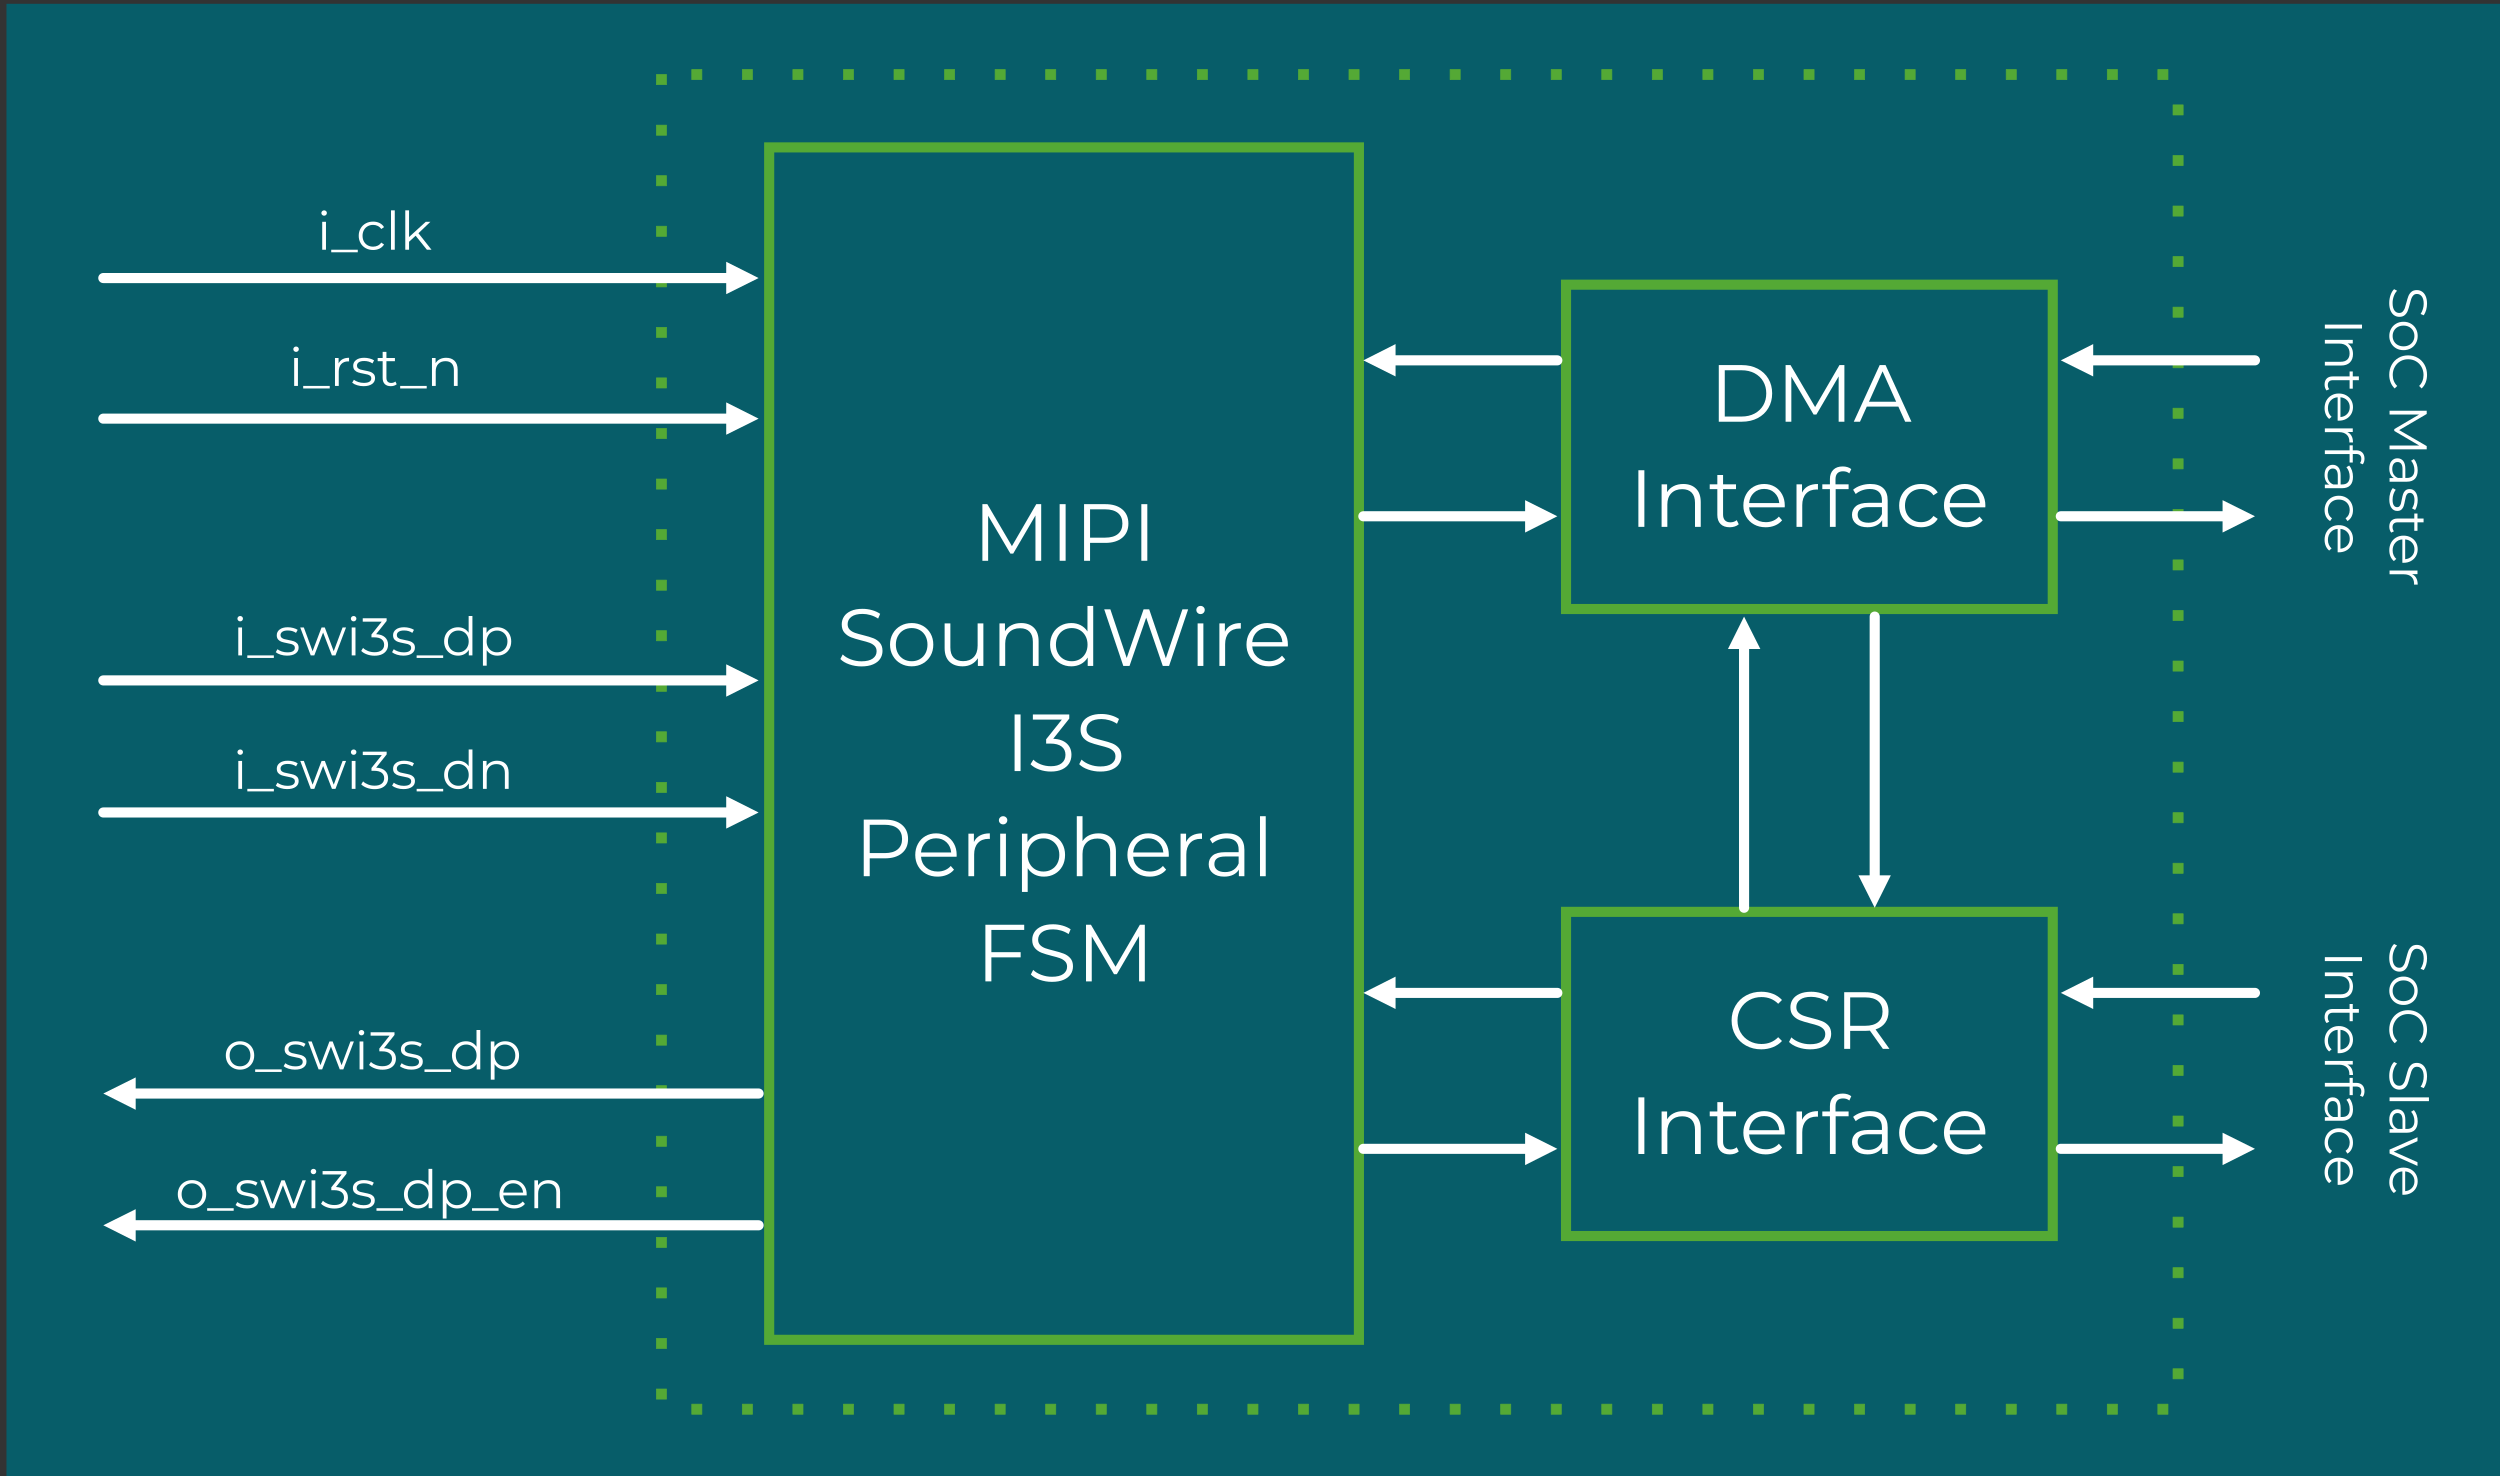 <?xml version="1.0" encoding="UTF-8"?> <svg xmlns="http://www.w3.org/2000/svg" xmlns:xlink="http://www.w3.org/1999/xlink" xmlns:xodm="http://www.corel.com/coreldraw/odm/2003" xml:space="preserve" width="10.763in" height="6.355in" version="1.1" style="shape-rendering:geometricPrecision; text-rendering:geometricPrecision; image-rendering:optimizeQuality; fill-rule:evenodd; clip-rule:evenodd" viewBox="0 0 10763 6355"><rect x="0" y="0" width="10763" height="6355" fill="#333333" stroke="none"/> <defs> <style type="text/css"> .str0 {stroke:#54A935;stroke-width:3;stroke-linejoin:round;stroke-miterlimit:2.613} .str2 {stroke:white;stroke-width:43.53;stroke-linecap:round;stroke-linejoin:round;stroke-miterlimit:2.613} .str1 {stroke:#54A935;stroke-width:43.53;stroke-linecap:square;stroke-miterlimit:2.613} .fil2 {fill:none} .fil0 {fill:#075D69} .fil1 {fill:#54A935} .fil4 {fill:white} .fil3 {fill:#FEFFFF;fill-rule:nonzero} </style> </defs> <g id="Layer_x0020_1">  <g id="_2826413005024"> <polygon class="fil0" points="27.81,16.33 27.81,6371.45 10790.84,6371.45 10790.84,16.33 "></polygon> <path class="fil1 str0" d="M2869.39 321.03l0 43.53 -43.53 0 0 -43.53 43.53 0zm0 217.64l0 43.53 -43.53 0 0 -43.53 43.53 0zm0 217.64l0 43.53 -43.53 0 0 -43.53 43.53 0zm0 217.64l0 43.53 -43.53 0 0 -43.53 43.53 0zm0 217.64l0 43.53 -43.53 0 0 -43.53 43.53 0zm0 217.64l0 43.53 -43.53 0 0 -43.53 43.53 0zm0 217.64l0 43.53 -43.53 0 0 -43.53 43.53 0zm0 217.64l0 43.53 -43.53 0 0 -43.53 43.53 0zm0 217.64l0 43.53 -43.53 0 0 -43.53 43.53 0zm0 217.64l0 43.53 -43.53 0 0 -43.53 43.53 0zm0 217.64l0 43.53 -43.53 0 0 -43.53 43.53 0zm0 217.64l0 43.53 -43.53 0 0 -43.53 43.53 0zm0 217.64l0 43.53 -43.53 0 0 -43.53 43.53 0zm0 217.64l0 43.53 -43.53 0 0 -43.53 43.53 0zm0 217.64l0 43.53 -43.53 0 0 -43.53 43.53 0zm0 217.64l0 43.53 -43.53 0 0 -43.53 43.53 0zm0 217.64l0 43.53 -43.53 0 0 -43.53 43.53 0zm0 217.64l0 43.53 -43.53 0 0 -43.53 43.53 0zm0 217.64l0 43.53 -43.53 0 0 -43.53 43.53 0zm0 217.64l0 43.53 -43.53 0 0 -43.53 43.53 0zm0 217.64l0 43.53 -43.53 0 0 -43.53 43.53 0zm0 217.64l0 43.53 -43.53 0 0 -43.53 43.53 0zm0 217.64l0 43.53 -43.53 0 0 -43.53 43.53 0zm0 217.64l0 43.53 -43.53 0 0 -43.53 43.53 0zm0 217.64l0 43.53 -43.53 0 0 -43.53 43.53 0zm0 217.64l0 43.53 -43.53 0 0 -43.53 43.53 0zm0 217.64l0 43.53 -43.53 0 0 -43.53 43.53 0zm108.82 65.29l43.53 0 0 43.53 -43.53 0 0 -43.53zm217.64 0l43.53 0 0 43.53 -43.53 0 0 -43.53zm217.64 0l43.53 0 0 43.53 -43.53 0 0 -43.53zm217.64 0l43.53 0 0 43.53 -43.53 0 0 -43.53zm217.64 0l43.53 0 0 43.53 -43.53 0 0 -43.53zm217.64 0l43.53 0 0 43.53 -43.53 0 0 -43.53zm217.64 0l43.53 0 0 43.53 -43.53 0 0 -43.53zm217.64 0l43.53 0 0 43.53 -43.53 0 0 -43.53zm217.64 0l43.53 0 0 43.53 -43.53 0 0 -43.53zm217.64 0l43.53 0 0 43.53 -43.53 0 0 -43.53zm217.64 0l43.53 0 0 43.53 -43.53 0 0 -43.53zm217.64 0l43.53 0 0 43.53 -43.53 0 0 -43.53zm217.64 0l43.53 0 0 43.53 -43.53 0 0 -43.53zm217.64 0l43.53 0 0 43.53 -43.53 0 0 -43.53zm217.64 0l43.53 0 0 43.53 -43.53 0 0 -43.53zm217.64 0l43.53 0 0 43.53 -43.53 0 0 -43.53zm217.64 0l43.53 0 0 43.53 -43.53 0 0 -43.53zm217.64 0l43.53 0 0 43.53 -43.53 0 0 -43.53zm217.64 0l43.53 0 0 43.53 -43.53 0 0 -43.53zm217.64 0l43.53 0 0 43.53 -43.53 0 0 -43.53zm217.64 0l43.53 0 0 43.53 -43.53 0 0 -43.53zm217.64 0l43.53 0 0 43.53 -43.53 0 0 -43.53zm217.64 0l43.53 0 0 43.53 -43.53 0 0 -43.53zm217.64 0l43.53 0 0 43.53 -43.53 0 0 -43.53zm217.64 0l43.53 0 0 43.53 -43.53 0 0 -43.53zm217.64 0l43.53 0 0 43.53 -43.53 0 0 -43.53zm217.64 0l43.53 0 0 43.53 -43.53 0 0 -43.53zm217.64 0l43.53 0 0 43.53 -43.53 0 0 -43.53zm217.64 0l43.53 0 0 43.53 -43.53 0 0 -43.53zm217.64 0l43.53 0 0 43.53 -43.53 0 0 -43.53zm65.3 -108.82l0 -43.53 43.53 0 0 43.53 -43.53 0zm0 -217.64l0 -43.53 43.53 0 0 43.53 -43.53 0zm0 -217.64l0 -43.53 43.53 0 0 43.53 -43.53 0zm0 -217.64l0 -43.53 43.53 0 0 43.53 -43.53 0zm0 -217.64l0 -43.53 43.53 0 0 43.53 -43.53 0zm0 -217.64l0 -43.53 43.53 0 0 43.53 -43.53 0zm0 -217.64l0 -43.53 43.53 0 0 43.53 -43.53 0zm0 -217.64l0 -43.53 43.53 0 0 43.53 -43.53 0zm0 -217.64l0 -43.53 43.53 0 0 43.53 -43.53 0zm0 -217.64l0 -43.53 43.53 0 0 43.53 -43.53 0zm0 -217.64l0 -43.53 43.53 0 0 43.53 -43.53 0zm0 -217.64l0 -43.53 43.53 0 0 43.53 -43.53 0zm0 -217.64l0 -43.53 43.53 0 0 43.53 -43.53 0zm0 -217.64l0 -43.53 43.53 0 0 43.53 -43.53 0zm0 -217.64l0 -43.53 43.53 0 0 43.53 -43.53 0zm0 -217.64l0 -43.53 43.53 0 0 43.53 -43.53 0zm0 -217.64l0 -43.53 43.53 0 0 43.53 -43.53 0zm0 -217.64l0 -43.53 43.53 0 0 43.53 -43.53 0zm0 -217.64l0 -43.53 43.53 0 0 43.53 -43.53 0zm0 -217.64l0 -43.53 43.53 0 0 43.53 -43.53 0zm0 -217.64l0 -43.53 43.53 0 0 43.53 -43.53 0zm0 -217.64l0 -43.53 43.53 0 0 43.53 -43.53 0zm0 -217.64l0 -43.53 43.53 0 0 43.53 -43.53 0zm0 -217.64l0 -43.53 43.53 0 0 43.53 -43.53 0zm0 -217.64l0 -43.53 43.53 0 0 43.53 -43.53 0zm0 -217.64l0 -43.53 43.53 0 0 43.53 -43.53 0zm-21.76 -152.35l-43.53 0 0 -43.53 43.53 0 0 43.53zm-217.64 0l-43.53 0 0 -43.53 43.53 0 0 43.53zm-217.64 0l-43.53 0 0 -43.53 43.53 0 0 43.53zm-217.64 0l-43.53 0 0 -43.53 43.53 0 0 43.53zm-217.64 0l-43.53 0 0 -43.53 43.53 0 0 43.53zm-217.64 0l-43.53 0 0 -43.53 43.53 0 0 43.53zm-217.64 0l-43.53 0 0 -43.53 43.53 0 0 43.53zm-217.64 0l-43.53 0 0 -43.53 43.53 0 0 43.53zm-217.64 0l-43.53 0 0 -43.53 43.53 0 0 43.53zm-217.64 0l-43.53 0 0 -43.53 43.53 0 0 43.53zm-217.64 0l-43.53 0 0 -43.53 43.53 0 0 43.53zm-217.64 0l-43.53 0 0 -43.53 43.53 0 0 43.53zm-217.64 0l-43.53 0 0 -43.53 43.53 0 0 43.53zm-217.64 0l-43.53 0 0 -43.53 43.53 0 0 43.53zm-217.64 0l-43.53 0 0 -43.53 43.53 0 0 43.53zm-217.64 0l-43.53 0 0 -43.53 43.53 0 0 43.53zm-217.64 0l-43.53 0 0 -43.53 43.53 0 0 43.53zm-217.64 0l-43.53 0 0 -43.53 43.53 0 0 43.53zm-217.64 0l-43.53 0 0 -43.53 43.53 0 0 43.53zm-217.64 0l-43.53 0 0 -43.53 43.53 0 0 43.53zm-217.64 0l-43.53 0 0 -43.53 43.53 0 0 43.53zm-217.64 0l-43.53 0 0 -43.53 43.53 0 0 43.53zm-217.64 0l-43.53 0 0 -43.53 43.53 0 0 43.53zm-217.64 0l-43.53 0 0 -43.53 43.53 0 0 43.53zm-217.64 0l-43.53 0 0 -43.53 43.53 0 0 43.53zm-217.64 0l-43.53 0 0 -43.53 43.53 0 0 43.53zm-217.64 0l-43.53 0 0 -43.53 43.53 0 0 43.53zm-217.64 0l-43.53 0 0 -43.53 43.53 0 0 43.53zm-217.64 0l-43.53 0 0 -43.53 43.53 0 0 43.53zm-217.64 0l-43.53 0 0 -43.53 43.53 0 0 43.53z"></path> <polygon class="fil2 str1" points="3311.47,5768.18 5850.39,5768.18 5850.39,634.57 3311.47,634.57 "></polygon> <polygon class="fil3" points="4482.56,2170.49 4482.56,2414.24 4457.84,2414.24 4457.84,2219.24 4362.07,2383.25 4349.89,2383.25 4254.13,2220.28 4254.13,2414.24 4229.4,2414.24 4229.4,2170.49 4250.65,2170.49 4356.5,2351.22 4461.32,2170.49 "></polygon> <polygon id="_1" class="fil3" points="4561.96,2170.49 4587.72,2170.49 4587.72,2414.24 4561.96,2414.24 "></polygon> <path id="_2" class="fil3" d="M4758.36 2170.49c31.11,0 55.48,7.43 73.13,22.28 17.65,14.86 26.46,35.29 26.46,61.29 0,26 -8.82,46.37 -26.46,61.11 -17.64,14.74 -42.02,22.11 -73.13,22.11l-65.47 0 0 76.96 -25.77 0 0 -243.76 91.24 0zm-0.7 144.17c24.14,0 42.6,-5.28 55.37,-15.85 12.77,-10.56 19.15,-25.48 19.15,-44.75 0,-19.73 -6.39,-34.88 -19.15,-45.44 -12.77,-10.56 -31.22,-15.85 -55.37,-15.85l-64.77 0 0 121.88 64.77 0z"></path> <polygon id="_3" class="fil3" points="4913.67,2170.49 4939.43,2170.49 4939.43,2414.24 4913.67,2414.24 "></polygon> <path class="fil3" d="M3708.46 2869.03c-18.11,0 -35.46,-2.9 -52.06,-8.71 -16.6,-5.8 -29.43,-13.46 -38.48,-22.98l10.1 -19.85c8.82,8.82 20.55,15.96 35.17,21.42 14.63,5.46 29.72,8.18 45.27,8.18 21.82,0 38.19,-4 49.1,-12.01 10.91,-8.01 16.37,-18.4 16.37,-31.17 0,-9.75 -2.96,-17.53 -8.88,-23.33 -5.92,-5.81 -13.18,-10.28 -21.76,-13.41 -8.59,-3.13 -20.55,-6.56 -35.87,-10.27 -18.34,-4.64 -32.96,-9.11 -43.87,-13.41 -10.91,-4.3 -20.26,-10.85 -28.03,-19.68 -7.78,-8.82 -11.67,-20.78 -11.67,-35.87 0,-12.3 3.25,-23.5 9.75,-33.6 6.5,-10.1 16.48,-18.17 29.95,-24.2 13.46,-6.04 30.18,-9.06 50.15,-9.06 13.93,0 27.57,1.91 40.91,5.74 13.35,3.83 24.9,9.11 34.65,15.85l-8.7 20.54c-10.22,-6.73 -21.13,-11.78 -32.73,-15.15 -11.61,-3.37 -22.98,-5.05 -34.13,-5.05 -21.36,0 -37.44,4.12 -48.23,12.36 -10.8,8.24 -16.19,18.86 -16.19,31.86 0,9.75 2.96,17.59 8.88,23.51 5.92,5.92 13.35,10.44 22.29,13.58 8.94,3.13 20.95,6.56 36.04,10.27 17.88,4.41 32.33,8.76 43.35,13.06 11.03,4.3 20.37,10.8 28.03,19.5 7.66,8.71 11.49,20.49 11.49,35.35 0,12.3 -3.31,23.5 -9.93,33.6 -6.61,10.1 -16.77,18.11 -30.47,24.03 -13.7,5.92 -30.53,8.88 -50.49,8.88z"></path> <path id="_1_0" class="fil3" d="M3925.06 2868.68c-17.64,0 -33.55,-4 -47.71,-12.01 -14.16,-8.01 -25.3,-19.09 -33.43,-33.26 -8.12,-14.16 -12.19,-30.18 -12.19,-48.06 0,-17.87 4.06,-33.89 12.19,-48.06 8.13,-14.16 19.27,-25.19 33.43,-33.08 14.16,-7.89 30.07,-11.84 47.71,-11.84 17.64,0 33.55,3.94 47.7,11.84 14.16,7.89 25.25,18.92 33.26,33.08 8.01,14.16 12.02,30.18 12.02,48.06 0,17.87 -4,33.89 -12.02,48.06 -8.01,14.16 -19.09,25.24 -33.26,33.26 -14.16,8.01 -30.06,12.01 -47.7,12.01zm0 -21.94c13,0 24.67,-2.96 35,-8.88 10.33,-5.92 18.4,-14.34 24.2,-25.25 5.8,-10.91 8.71,-23.33 8.71,-37.26 0,-13.93 -2.91,-26.35 -8.71,-37.26 -5.8,-10.91 -13.87,-19.33 -24.2,-25.25 -10.33,-5.92 -22,-8.88 -35,-8.88 -13,0 -24.67,2.96 -35,8.88 -10.33,5.92 -18.46,14.33 -24.38,25.25 -5.92,10.91 -8.88,23.33 -8.88,37.26 0,13.93 2.96,26.35 8.88,37.26 5.92,10.91 14.05,19.33 24.38,25.25 10.33,5.92 22,8.88 35,8.88z"></path> <path id="_2_1" class="fil3" d="M4233.59 2683.77l0 183.17 -23.68 0 0 -33.43c-6.5,11.14 -15.44,19.79 -26.81,25.94 -11.37,6.15 -24.37,9.23 -39,9.23 -23.91,0 -42.78,-6.67 -56.59,-20.02 -13.81,-13.35 -20.72,-32.91 -20.72,-58.67l0 -106.21 24.72 0 0 103.77c0,19.27 4.76,33.89 14.28,43.87 9.52,9.98 23.1,14.98 40.74,14.98 19.27,0 34.47,-5.86 45.62,-17.59 11.14,-11.72 16.71,-28.03 16.71,-48.93l0 -96.11 24.72 0z"></path> <path id="_3_2" class="fil3" d="M4396.21 2682.38c22.98,0 41.26,6.67 54.84,20.02 13.58,13.35 20.37,32.79 20.37,58.33l0 106.21 -24.72 0 0 -103.77c0,-19.04 -4.76,-33.54 -14.28,-43.53 -9.52,-9.98 -23.1,-14.97 -40.74,-14.97 -19.73,0 -35.35,5.86 -46.83,17.58 -11.49,11.72 -17.24,27.92 -17.24,48.58l0 96.11 -24.72 0 0 -183.17 23.68 0 0 33.78c6.73,-11.14 16.07,-19.79 28.03,-25.94 11.96,-6.15 25.83,-9.23 41.61,-9.23z"></path> <path id="_4" class="fil3" d="M4706.48 2608.56l0 258.38 -23.68 0 0 -36.22c-7.43,12.31 -17.24,21.71 -29.43,28.21 -12.19,6.5 -25.94,9.75 -41.26,9.75 -17.18,0 -32.73,-3.94 -46.66,-11.84 -13.93,-7.89 -24.84,-18.92 -32.73,-33.08 -7.89,-14.16 -11.84,-30.3 -11.84,-48.4 0,-18.11 3.94,-34.24 11.84,-48.4 7.89,-14.16 18.8,-25.13 32.73,-32.91 13.93,-7.78 29.48,-11.67 46.66,-11.67 14.86,0 28.26,3.07 40.22,9.23 11.96,6.15 21.76,15.15 29.43,26.99l0 -110.04 24.72 0zm-92.28 238.19c12.77,0 24.32,-2.96 34.65,-8.88 10.33,-5.92 18.45,-14.34 24.37,-25.25 5.92,-10.91 8.88,-23.33 8.88,-37.26 0,-13.93 -2.96,-26.35 -8.88,-37.26 -5.92,-10.91 -14.04,-19.33 -24.37,-25.25 -10.33,-5.92 -21.88,-8.88 -34.65,-8.88 -13,0 -24.67,2.96 -35,8.88 -10.33,5.92 -18.46,14.33 -24.38,25.25 -5.92,10.91 -8.88,23.33 -8.88,37.26 0,13.93 2.96,26.35 8.88,37.26 5.92,10.91 14.05,19.33 24.38,25.25 10.33,5.92 22,8.88 35,8.88z"></path> <polygon id="_5" class="fil3" points="5115.29,2623.18 5033.11,2866.94 5005.95,2866.94 4934.56,2659.05 4862.83,2866.94 4836.02,2866.94 4753.83,2623.18 4780.3,2623.18 4850.64,2832.81 4923.42,2623.18 4947.44,2623.18 5019.18,2833.85 5090.57,2623.18 "></polygon> <path id="_6" class="fil3" d="M5156.03 2683.77l24.72 0 0 183.17 -24.72 0 0 -183.17zm12.54 -40.05c-5.11,0 -9.41,-1.74 -12.89,-5.22 -3.48,-3.48 -5.22,-7.66 -5.22,-12.54 0,-4.64 1.74,-8.7 5.22,-12.19 3.48,-3.48 7.78,-5.22 12.89,-5.22 5.11,0 9.4,1.68 12.88,5.05 3.48,3.37 5.22,7.37 5.22,12.02 0,5.11 -1.74,9.4 -5.22,12.88 -3.48,3.48 -7.78,5.22 -12.88,5.22z"></path> <path id="_7" class="fil3" d="M5273.39 2719.64c5.8,-12.3 14.45,-21.59 25.94,-27.86 11.49,-6.27 25.71,-9.4 42.66,-9.4l0 24.03 -5.92 -0.35c-19.27,0 -34.36,5.92 -45.27,17.76 -10.91,11.84 -16.37,28.44 -16.37,49.8l0 93.32 -24.72 0 0 -183.17 23.68 0 0 35.87z"></path> <path id="_8" class="fil3" d="M5544.3 2783.02l-153.22 0c1.39,19.04 8.7,34.42 21.94,46.14 13.23,11.72 29.94,17.59 50.14,17.59 11.38,0 21.82,-2.03 31.34,-6.09 9.52,-4.06 17.76,-10.04 24.72,-17.93l13.93 16.02c-8.13,9.75 -18.28,17.18 -30.47,22.28 -12.19,5.11 -25.59,7.66 -40.22,7.66 -18.81,0 -35.46,-4 -49.97,-12.01 -14.51,-8.01 -25.83,-19.09 -33.95,-33.26 -8.12,-14.16 -12.19,-30.18 -12.19,-48.06 0,-17.87 3.89,-33.89 11.67,-48.06 7.78,-14.16 18.45,-25.19 32.04,-33.08 13.58,-7.89 28.85,-11.84 45.79,-11.84 16.95,0 32.15,3.94 45.62,11.84 13.46,7.89 24.03,18.86 31.69,32.91 7.66,14.04 11.49,30.12 11.49,48.23l-0.35 7.66zm-88.45 -79.4c-17.64,0 -32.44,5.63 -44.4,16.89 -11.96,11.26 -18.75,25.94 -20.37,44.05l129.89 0c-1.63,-18.11 -8.42,-32.79 -20.37,-44.05 -11.96,-11.26 -26.87,-16.89 -44.75,-16.89z"></path> <polygon class="fil3" points="4368,3075.87 4393.76,3075.87 4393.76,3319.63 4368,3319.63 "></polygon> <path id="_1_3" class="fil3" d="M4534.45 3180.33c25.54,1.39 44.98,8.3 58.33,20.72 13.35,12.42 20.02,28.61 20.02,48.58 0,13.93 -3.37,26.29 -10.1,37.09 -6.73,10.79 -16.71,19.32 -29.94,25.59 -13.23,6.27 -29.37,9.4 -48.41,9.4 -17.64,0 -34.3,-2.85 -49.97,-8.53 -15.67,-5.69 -28.26,-13.29 -37.78,-22.81l12.19 -19.85c8.13,8.35 18.92,15.15 32.39,20.37 13.46,5.22 27.85,7.83 43.18,7.83 19.96,0 35.41,-4.35 46.31,-13.06 10.91,-8.7 16.37,-20.72 16.37,-36.04 0,-15.09 -5.46,-26.93 -16.37,-35.52 -10.91,-8.59 -27.39,-12.89 -49.45,-12.89l-17.41 0 0 -18.45 67.56 -84.62 -124.67 0 0 -22.28 156.7 0 0 17.76 -68.95 86.7z"></path> <path id="_2_4" class="fil3" d="M4736.77 3321.72c-18.11,0 -35.46,-2.9 -52.06,-8.71 -16.6,-5.8 -29.43,-13.46 -38.48,-22.98l10.1 -19.85c8.82,8.82 20.55,15.96 35.17,21.42 14.63,5.46 29.72,8.18 45.27,8.18 21.82,0 38.19,-4 49.1,-12.01 10.91,-8.01 16.37,-18.4 16.37,-31.17 0,-9.75 -2.96,-17.53 -8.88,-23.33 -5.92,-5.81 -13.18,-10.28 -21.76,-13.41 -8.59,-3.13 -20.55,-6.56 -35.87,-10.27 -18.34,-4.64 -32.96,-9.11 -43.87,-13.41 -10.91,-4.3 -20.26,-10.85 -28.03,-19.68 -7.78,-8.82 -11.67,-20.78 -11.67,-35.87 0,-12.3 3.25,-23.5 9.75,-33.6 6.5,-10.1 16.48,-18.17 29.95,-24.2 13.46,-6.04 30.18,-9.06 50.15,-9.06 13.93,0 27.57,1.91 40.91,5.74 13.35,3.83 24.9,9.11 34.65,15.85l-8.7 20.54c-10.22,-6.73 -21.13,-11.78 -32.73,-15.15 -11.61,-3.37 -22.98,-5.05 -34.13,-5.05 -21.36,0 -37.44,4.12 -48.23,12.36 -10.8,8.24 -16.19,18.86 -16.19,31.86 0,9.75 2.96,17.59 8.88,23.51 5.92,5.92 13.35,10.44 22.29,13.58 8.94,3.13 20.95,6.56 36.04,10.27 17.88,4.41 32.33,8.76 43.35,13.06 11.03,4.3 20.37,10.8 28.03,19.5 7.66,8.71 11.49,20.49 11.49,35.35 0,12.3 -3.31,23.5 -9.93,33.6 -6.61,10.1 -16.77,18.11 -30.47,24.03 -13.7,5.92 -30.53,8.88 -50.49,8.88z"></path> <path class="fil3" d="M3809.8 3528.56c31.11,0 55.48,7.43 73.13,22.28 17.65,14.86 26.46,35.29 26.46,61.29 0,26 -8.82,46.37 -26.46,61.11 -17.64,14.74 -42.02,22.11 -73.13,22.11l-65.47 0 0 76.96 -25.77 0 0 -243.76 91.24 0zm-0.7 144.17c24.14,0 42.6,-5.28 55.37,-15.85 12.77,-10.56 19.15,-25.48 19.15,-44.75 0,-19.73 -6.39,-34.88 -19.15,-45.44 -12.77,-10.56 -31.22,-15.85 -55.37,-15.85l-64.77 0 0 121.88 64.77 0z"></path> <path id="_1_5" class="fil3" d="M4118.32 3688.4l-153.22 0c1.39,19.04 8.7,34.42 21.94,46.14 13.23,11.72 29.94,17.59 50.14,17.59 11.38,0 21.82,-2.03 31.34,-6.09 9.52,-4.06 17.76,-10.04 24.72,-17.93l13.93 16.02c-8.13,9.75 -18.28,17.18 -30.47,22.28 -12.19,5.11 -25.59,7.66 -40.22,7.66 -18.81,0 -35.46,-4 -49.97,-12.01 -14.51,-8.01 -25.83,-19.09 -33.95,-33.26 -8.12,-14.16 -12.19,-30.18 -12.19,-48.06 0,-17.87 3.89,-33.89 11.67,-48.06 7.78,-14.16 18.45,-25.19 32.04,-33.08 13.58,-7.89 28.85,-11.84 45.79,-11.84 16.95,0 32.15,3.94 45.62,11.84 13.46,7.89 24.03,18.86 31.69,32.91 7.66,14.04 11.49,30.12 11.49,48.23l-0.35 7.66zm-88.45 -79.4c-17.64,0 -32.44,5.63 -44.4,16.89 -11.96,11.26 -18.75,25.94 -20.37,44.05l129.89 0c-1.63,-18.11 -8.42,-32.79 -20.37,-44.05 -11.96,-11.26 -26.87,-16.89 -44.75,-16.89z"></path> <path id="_2_6" class="fil3" d="M4192.84 3625.02c5.8,-12.3 14.45,-21.59 25.94,-27.86 11.49,-6.27 25.71,-9.4 42.66,-9.4l0 24.03 -5.92 -0.35c-19.27,0 -34.36,5.92 -45.27,17.76 -10.91,11.84 -16.37,28.44 -16.37,49.8l0 93.32 -24.72 0 0 -183.17 23.68 0 0 35.87z"></path> <path id="_3_7" class="fil3" d="M4306.01 3589.15l24.72 0 0 183.17 -24.72 0 0 -183.17zm12.54 -40.05c-5.11,0 -9.41,-1.74 -12.89,-5.22 -3.48,-3.48 -5.22,-7.66 -5.22,-12.54 0,-4.64 1.74,-8.7 5.22,-12.19 3.48,-3.48 7.78,-5.22 12.89,-5.22 5.11,0 9.4,1.68 12.88,5.05 3.48,3.37 5.22,7.37 5.22,12.02 0,5.11 -1.74,9.4 -5.22,12.88 -3.48,3.48 -7.78,5.22 -12.88,5.22z"></path> <path id="_4_8" class="fil3" d="M4494.06 3587.76c17.18,0 32.73,3.89 46.66,11.67 13.93,7.78 24.84,18.75 32.74,32.91 7.89,14.16 11.84,30.3 11.84,48.4 0,18.34 -3.95,34.59 -11.84,48.75 -7.89,14.16 -18.75,25.13 -32.56,32.91 -13.81,7.78 -29.43,11.67 -46.84,11.67 -14.86,0 -28.26,-3.07 -40.22,-9.23 -11.95,-6.15 -21.76,-15.15 -29.43,-26.98l0 102.03 -24.72 0 0 -250.72 23.68 0 0 36.22c7.43,-12.07 17.24,-21.36 29.43,-27.86 12.19,-6.5 25.94,-9.75 41.26,-9.75zm-1.74 164.36c12.77,0 24.37,-2.96 34.82,-8.88 10.44,-5.92 18.63,-14.34 24.55,-25.25 5.92,-10.91 8.88,-23.33 8.88,-37.26 0,-13.93 -2.96,-26.29 -8.88,-37.09 -5.92,-10.8 -14.1,-19.21 -24.55,-25.24 -10.45,-6.04 -22.06,-9.06 -34.82,-9.06 -13,0 -24.67,3.02 -35,9.06 -10.33,6.04 -18.46,14.45 -24.38,25.24 -5.92,10.8 -8.88,23.16 -8.88,37.09 0,13.93 2.96,26.35 8.88,37.26 5.92,10.91 14.05,19.33 24.38,25.25 10.33,5.92 22,8.88 35,8.88z"></path> <path id="_5_9" class="fil3" d="M4729.11 3587.76c22.98,0 41.26,6.67 54.84,20.02 13.58,13.35 20.37,32.79 20.37,58.33l0 106.21 -24.72 0 0 -103.77c0,-19.04 -4.76,-33.54 -14.28,-43.53 -9.52,-9.98 -23.1,-14.97 -40.74,-14.97 -19.73,0 -35.35,5.86 -46.83,17.58 -11.49,11.72 -17.24,27.92 -17.24,48.58l0 96.11 -24.72 0 0 -258.38 24.72 0 0 107.25c6.73,-10.68 16.02,-18.92 27.86,-24.72 11.84,-5.8 25.42,-8.7 40.74,-8.7z"></path> <path id="_6_10" class="fil3" d="M5031.71 3688.4l-153.22 0c1.39,19.04 8.7,34.42 21.94,46.14 13.23,11.72 29.94,17.59 50.14,17.59 11.38,0 21.82,-2.03 31.34,-6.09 9.52,-4.06 17.76,-10.04 24.72,-17.93l13.93 16.02c-8.13,9.75 -18.28,17.18 -30.47,22.28 -12.19,5.11 -25.59,7.66 -40.22,7.66 -18.81,0 -35.46,-4 -49.97,-12.01 -14.51,-8.01 -25.83,-19.09 -33.95,-33.26 -8.12,-14.16 -12.19,-30.18 -12.19,-48.06 0,-17.87 3.89,-33.89 11.67,-48.06 7.78,-14.16 18.45,-25.19 32.04,-33.08 13.58,-7.89 28.85,-11.84 45.79,-11.84 16.95,0 32.15,3.94 45.62,11.84 13.46,7.89 24.03,18.86 31.69,32.91 7.66,14.04 11.49,30.12 11.49,48.23l-0.35 7.66zm-88.45 -79.4c-17.64,0 -32.44,5.63 -44.4,16.89 -11.96,11.26 -18.75,25.94 -20.37,44.05l129.89 0c-1.63,-18.11 -8.42,-32.79 -20.37,-44.05 -11.96,-11.26 -26.87,-16.89 -44.75,-16.89z"></path> <path id="_7_11" class="fil3" d="M5106.23 3625.02c5.8,-12.3 14.45,-21.59 25.94,-27.86 11.49,-6.27 25.71,-9.4 42.66,-9.4l0 24.03 -5.92 -0.35c-19.27,0 -34.36,5.92 -45.27,17.76 -10.91,11.84 -16.37,28.44 -16.37,49.8l0 93.32 -24.72 0 0 -183.17 23.68 0 0 35.87z"></path> <path id="_8_12" class="fil3" d="M5283.13 3587.76c23.91,0 42.25,5.98 55.02,17.93 12.77,11.96 19.15,29.66 19.15,53.11l0 113.52 -23.68 0 0 -28.56c-5.57,9.52 -13.76,16.95 -24.55,22.29 -10.8,5.34 -23.62,8.01 -38.48,8.01 -20.43,0 -36.68,-4.87 -48.75,-14.63 -12.07,-9.75 -18.11,-22.63 -18.11,-38.65 0,-15.56 5.63,-28.09 16.89,-37.61 11.26,-9.52 29.19,-14.28 53.8,-14.28l58.15 0 0 -11.15c0,-15.78 -4.41,-27.8 -13.23,-36.04 -8.82,-8.24 -21.71,-12.36 -38.65,-12.36 -11.61,0 -22.75,1.91 -33.43,5.74 -10.68,3.83 -19.85,9.11 -27.51,15.85l-11.14 -18.46c9.29,-7.89 20.43,-13.99 33.43,-18.28 13,-4.3 26.7,-6.44 41.09,-6.44zm-8.7 166.8c13.93,0 25.89,-3.19 35.87,-9.57 9.98,-6.39 17.41,-15.61 22.29,-27.69l0 -29.95 -57.46 0c-31.34,0 -47.01,10.91 -47.01,32.74 0,10.68 4.06,19.09 12.19,25.24 8.13,6.15 19.5,9.23 34.13,9.23z"></path> <polygon id="_9" class="fil3" points="5424.51,3513.94 5449.23,3513.94 5449.23,3772.32 5424.51,3772.32 "></polygon> <polygon class="fil3" points="4268.06,4003.54 4268.06,4099.3 4394.11,4099.3 4394.11,4121.59 4268.06,4121.59 4268.06,4225.01 4242.29,4225.01 4242.29,3981.25 4409.44,3981.25 4409.44,4003.54 "></polygon> <path id="_1_13" class="fil3" d="M4528.53 4227.1c-18.11,0 -35.46,-2.9 -52.06,-8.71 -16.6,-5.8 -29.43,-13.46 -38.48,-22.98l10.1 -19.85c8.82,8.82 20.55,15.96 35.17,21.42 14.63,5.46 29.72,8.18 45.27,8.18 21.82,0 38.19,-4 49.1,-12.01 10.91,-8.01 16.37,-18.4 16.37,-31.17 0,-9.75 -2.96,-17.53 -8.88,-23.33 -5.92,-5.81 -13.18,-10.28 -21.76,-13.41 -8.59,-3.13 -20.55,-6.56 -35.87,-10.27 -18.34,-4.64 -32.96,-9.11 -43.87,-13.41 -10.91,-4.3 -20.26,-10.85 -28.03,-19.68 -7.78,-8.82 -11.67,-20.78 -11.67,-35.87 0,-12.3 3.25,-23.5 9.75,-33.6 6.5,-10.1 16.48,-18.17 29.95,-24.2 13.46,-6.04 30.18,-9.06 50.15,-9.06 13.93,0 27.57,1.91 40.91,5.74 13.35,3.83 24.9,9.11 34.65,15.85l-8.7 20.54c-10.22,-6.73 -21.13,-11.78 -32.73,-15.15 -11.61,-3.37 -22.98,-5.05 -34.13,-5.05 -21.36,0 -37.44,4.12 -48.23,12.36 -10.8,8.24 -16.19,18.86 -16.19,31.86 0,9.75 2.96,17.59 8.88,23.51 5.92,5.92 13.35,10.44 22.29,13.58 8.94,3.13 20.95,6.56 36.04,10.27 17.88,4.41 32.33,8.76 43.35,13.06 11.03,4.3 20.37,10.8 28.03,19.5 7.66,8.71 11.49,20.49 11.49,35.35 0,12.3 -3.31,23.5 -9.93,33.6 -6.61,10.1 -16.77,18.11 -30.47,24.03 -13.7,5.92 -30.53,8.88 -50.49,8.88z"></path> <polygon id="_2_14" class="fil3" points="4928.64,3981.25 4928.64,4225.01 4903.91,4225.01 4903.91,4030 4808.15,4194.02 4795.96,4194.02 4700.2,4031.05 4700.2,4225.01 4675.48,4225.01 4675.48,3981.25 4696.72,3981.25 4802.58,4161.98 4907.39,3981.25 "></polygon> <polygon class="fil2 str1" points="6742.04,2621.91 8837.52,2621.91 8837.52,1225.6 6742.04,1225.6 "></polygon> <path class="fil3" d="M7399.7 1571.78l99.24 0c25.77,0 48.52,5.17 68.25,15.5 19.73,10.33 35.06,24.72 45.96,43.18 10.91,18.46 16.37,39.52 16.37,63.2 0,23.68 -5.46,44.75 -16.37,63.2 -10.91,18.46 -26.23,32.85 -45.96,43.18 -19.73,10.33 -42.48,15.5 -68.25,15.5l-99.24 0 0 -243.76zm97.85 221.47c21.36,0 40.05,-4.24 56.07,-12.71 16.02,-8.47 28.44,-20.2 37.26,-35.17 8.82,-14.98 13.23,-32.21 13.23,-51.71 0,-19.5 -4.41,-36.74 -13.23,-51.71 -8.82,-14.97 -21.24,-26.7 -37.26,-35.17 -16.02,-8.47 -34.71,-12.71 -56.07,-12.71l-72.08 0 0 199.19 72.08 0z"></path> <polygon id="_1_15" class="fil3" points="7940.49,1571.78 7940.49,1815.54 7915.77,1815.54 7915.77,1620.53 7820,1784.54 7807.82,1784.54 7712.06,1621.57 7712.06,1815.54 7687.33,1815.54 7687.33,1571.78 7708.57,1571.78 7814.43,1752.51 7919.25,1571.78 "></polygon> <path id="_2_16" class="fil3" d="M8172.76 1750.42l-135.81 0 -29.25 65.12 -26.81 0 111.43 -243.76 25.42 0 111.43 243.76 -27.16 0 -29.25 -65.12zm-9.4 -20.89l-58.5 -130.93 -58.5 130.93 117 0z"></path> <polygon class="fil3" points="7053.56,2024.47 7079.33,2024.47 7079.33,2268.22 7053.56,2268.22 "></polygon> <path id="_1_17" class="fil3" d="M7246.83 2083.67c22.98,0 41.26,6.67 54.84,20.02 13.58,13.35 20.37,32.79 20.37,58.33l0 106.21 -24.72 0 0 -103.77c0,-19.04 -4.76,-33.54 -14.28,-43.53 -9.52,-9.98 -23.1,-14.97 -40.74,-14.97 -19.73,0 -35.35,5.86 -46.83,17.58 -11.49,11.72 -17.24,27.92 -17.24,48.58l0 96.11 -24.72 0 0 -183.17 23.68 0 0 33.78c6.73,-11.14 16.07,-19.79 28.03,-25.94 11.96,-6.15 25.83,-9.23 41.61,-9.23z"></path> <path id="_2_18" class="fil3" d="M7485.71 2257.08c-4.64,4.18 -10.39,7.37 -17.24,9.57 -6.85,2.2 -13.99,3.31 -21.42,3.31 -17.18,0 -30.41,-4.64 -39.7,-13.93 -9.29,-9.28 -13.93,-22.4 -13.93,-39.35l0 -110.74 -32.73 0 0 -20.89 32.73 0 0 -40.05 24.72 0 0 40.05 55.72 0 0 20.89 -55.72 0 0 109.34c0,10.91 2.73,19.21 8.18,24.9 5.46,5.69 13.29,8.53 23.51,8.53 5.11,0 10.04,-0.81 14.8,-2.44 4.76,-1.63 8.88,-3.95 12.36,-6.96l8.7 17.76z"></path> <path id="_3_19" class="fil3" d="M7683.5 2184.3l-153.22 0c1.39,19.04 8.7,34.42 21.94,46.14 13.23,11.72 29.94,17.59 50.14,17.59 11.38,0 21.82,-2.03 31.34,-6.09 9.52,-4.06 17.76,-10.04 24.72,-17.93l13.93 16.02c-8.13,9.75 -18.28,17.18 -30.47,22.28 -12.19,5.11 -25.59,7.66 -40.22,7.66 -18.81,0 -35.46,-4 -49.97,-12.01 -14.51,-8.01 -25.83,-19.09 -33.95,-33.26 -8.12,-14.16 -12.19,-30.18 -12.19,-48.06 0,-17.87 3.89,-33.89 11.67,-48.06 7.78,-14.16 18.45,-25.19 32.04,-33.08 13.58,-7.89 28.85,-11.84 45.79,-11.84 16.95,0 32.15,3.94 45.62,11.84 13.46,7.89 24.03,18.86 31.69,32.91 7.66,14.04 11.49,30.12 11.49,48.23l-0.35 7.66zm-88.45 -79.4c-17.64,0 -32.44,5.63 -44.4,16.89 -11.96,11.26 -18.75,25.94 -20.37,44.05l129.89 0c-1.63,-18.11 -8.42,-32.79 -20.37,-44.05 -11.96,-11.26 -26.87,-16.89 -44.75,-16.89z"></path> <path id="_4_20" class="fil3" d="M7758.02 2120.93c5.8,-12.3 14.45,-21.59 25.94,-27.86 11.49,-6.27 25.71,-9.4 42.66,-9.4l0 24.03 -5.92 -0.35c-19.27,0 -34.36,5.92 -45.27,17.76 -10.91,11.84 -16.37,28.44 -16.37,49.8l0 93.32 -24.72 0 0 -183.17 23.68 0 0 35.87z"></path> <path id="_5_21" class="fil3" d="M7934.57 2029c-10.68,0 -18.75,2.9 -24.2,8.7 -5.45,5.8 -8.18,14.39 -8.18,25.77l0 21.59 56.41 0 0 20.89 -55.72 0 0 162.27 -24.72 0 0 -162.27 -32.73 0 0 -20.89 32.73 0 0 -22.63c0,-16.72 4.81,-29.95 14.45,-39.7 9.64,-9.75 23.28,-14.62 40.92,-14.62 6.96,0 13.7,0.98 20.2,2.96 6.5,1.98 11.96,4.82 16.37,8.53l-8.35 18.46c-7.2,-6.04 -16.25,-9.05 -27.16,-9.05z"></path> <path id="_6_22" class="fil3" d="M8052.62 2083.67c23.91,0 42.25,5.98 55.02,17.93 12.77,11.96 19.15,29.66 19.15,53.11l0 113.52 -23.68 0 0 -28.56c-5.57,9.52 -13.76,16.95 -24.55,22.29 -10.8,5.34 -23.62,8.01 -38.48,8.01 -20.43,0 -36.68,-4.87 -48.75,-14.63 -12.07,-9.75 -18.11,-22.63 -18.11,-38.65 0,-15.56 5.63,-28.09 16.89,-37.61 11.26,-9.52 29.19,-14.28 53.8,-14.28l58.15 0 0 -11.15c0,-15.78 -4.41,-27.8 -13.23,-36.04 -8.82,-8.24 -21.71,-12.36 -38.65,-12.36 -11.61,0 -22.75,1.91 -33.43,5.74 -10.68,3.83 -19.85,9.11 -27.51,15.85l-11.14 -18.46c9.29,-7.89 20.43,-13.99 33.43,-18.28 13,-4.3 26.7,-6.44 41.09,-6.44zm-8.7 166.8c13.93,0 25.89,-3.19 35.87,-9.57 9.98,-6.39 17.41,-15.61 22.29,-27.69l0 -29.95 -57.46 0c-31.34,0 -47.01,10.91 -47.01,32.74 0,10.68 4.06,19.09 12.19,25.24 8.13,6.15 19.5,9.23 34.13,9.23z"></path> <path id="_7_23" class="fil3" d="M8270.61 2269.96c-18.11,0 -34.3,-3.94 -48.57,-11.84 -14.28,-7.89 -25.48,-18.98 -33.61,-33.26 -8.12,-14.28 -12.19,-30.35 -12.19,-48.23 0,-17.87 4.06,-33.89 12.19,-48.06 8.13,-14.16 19.33,-25.19 33.61,-33.08 14.28,-7.89 30.47,-11.84 48.57,-11.84 15.79,0 29.89,3.07 42.31,9.23 12.42,6.15 22.23,15.15 29.43,26.99l-18.46 12.54c-6.04,-9.06 -13.7,-15.85 -22.98,-20.37 -9.28,-4.53 -19.38,-6.79 -30.3,-6.79 -13.23,0 -25.13,2.96 -35.69,8.88 -10.56,5.92 -18.8,14.33 -24.72,25.25 -5.92,10.91 -8.88,23.33 -8.88,37.26 0,14.16 2.96,26.64 8.88,37.43 5.92,10.8 14.16,19.15 24.72,25.07 10.56,5.92 22.46,8.88 35.69,8.88 10.91,0 21.01,-2.2 30.3,-6.62 9.29,-4.41 16.95,-11.14 22.98,-20.2l18.46 12.54c-7.2,11.84 -17.06,20.83 -29.6,26.98 -12.54,6.15 -26.58,9.23 -42.14,9.23z"></path> <path id="_8_24" class="fil3" d="M8547.1 2184.3l-153.22 0c1.39,19.04 8.7,34.42 21.94,46.14 13.23,11.72 29.94,17.59 50.14,17.59 11.38,0 21.82,-2.03 31.34,-6.09 9.52,-4.06 17.76,-10.04 24.72,-17.93l13.93 16.02c-8.13,9.75 -18.28,17.18 -30.47,22.28 -12.19,5.11 -25.59,7.66 -40.22,7.66 -18.81,0 -35.46,-4 -49.97,-12.01 -14.51,-8.01 -25.83,-19.09 -33.95,-33.26 -8.12,-14.16 -12.19,-30.18 -12.19,-48.06 0,-17.87 3.89,-33.89 11.67,-48.06 7.78,-14.16 18.45,-25.19 32.04,-33.08 13.58,-7.89 28.85,-11.84 45.79,-11.84 16.95,0 32.15,3.94 45.62,11.84 13.46,7.89 24.03,18.86 31.69,32.91 7.66,14.04 11.49,30.12 11.49,48.23l-0.35 7.66zm-88.45 -79.4c-17.64,0 -32.44,5.63 -44.4,16.89 -11.96,11.26 -18.75,25.94 -20.37,44.05l129.89 0c-1.63,-18.11 -8.42,-32.79 -20.37,-44.05 -11.96,-11.26 -26.87,-16.89 -44.75,-16.89z"></path> <polygon class="fil2 str1" points="6742.04,5321.33 8837.52,5321.33 8837.52,3925.71 6742.04,3925.71 "></polygon> <path class="fil3" d="M7582.35 4517.56c-24.15,0 -45.91,-5.34 -65.3,-16.02 -19.38,-10.68 -34.59,-25.48 -45.61,-44.4 -11.03,-18.92 -16.54,-40.11 -16.54,-63.55 0,-23.45 5.52,-44.63 16.54,-63.55 11.03,-18.92 26.29,-33.72 45.79,-44.4 19.5,-10.68 41.32,-16.02 65.46,-16.02 18.11,0 34.82,3.02 50.15,9.06 15.32,6.04 28.32,14.86 39,26.46l-16.37 16.37c-19.04,-19.27 -43.06,-28.9 -72.08,-28.9 -19.27,0 -36.8,4.41 -52.58,13.23 -15.78,8.82 -28.15,20.89 -37.09,36.21 -8.94,15.32 -13.41,32.5 -13.41,51.54 0,19.04 4.47,36.22 13.41,51.54 8.94,15.32 21.3,27.39 37.09,36.22 15.79,8.82 33.31,13.23 52.58,13.23 29.25,0 53.28,-9.75 72.08,-29.25l16.37 16.37c-10.68,11.61 -23.74,20.49 -39.17,26.64 -15.44,6.15 -32.21,9.23 -50.32,9.23z"></path> <path id="_1_25" class="fil3" d="M7792.67 4517.56c-18.11,0 -35.46,-2.9 -52.06,-8.71 -16.6,-5.8 -29.43,-13.46 -38.48,-22.98l10.1 -19.85c8.82,8.82 20.55,15.96 35.17,21.42 14.63,5.46 29.72,8.18 45.27,8.18 21.82,0 38.19,-4 49.1,-12.01 10.91,-8.01 16.37,-18.4 16.37,-31.17 0,-9.75 -2.96,-17.53 -8.88,-23.33 -5.92,-5.81 -13.18,-10.28 -21.76,-13.41 -8.59,-3.13 -20.55,-6.56 -35.87,-10.27 -18.34,-4.64 -32.96,-9.11 -43.87,-13.41 -10.91,-4.3 -20.26,-10.85 -28.03,-19.68 -7.78,-8.82 -11.67,-20.78 -11.67,-35.87 0,-12.3 3.25,-23.5 9.75,-33.6 6.5,-10.1 16.48,-18.17 29.95,-24.2 13.46,-6.04 30.18,-9.06 50.15,-9.06 13.93,0 27.57,1.91 40.91,5.74 13.35,3.83 24.9,9.11 34.65,15.85l-8.7 20.54c-10.22,-6.73 -21.13,-11.78 -32.73,-15.15 -11.61,-3.37 -22.98,-5.05 -34.13,-5.05 -21.36,0 -37.44,4.12 -48.23,12.36 -10.8,8.24 -16.19,18.86 -16.19,31.86 0,9.75 2.96,17.59 8.88,23.51 5.92,5.92 13.35,10.44 22.29,13.58 8.94,3.13 20.95,6.56 36.04,10.27 17.88,4.41 32.33,8.76 43.35,13.06 11.03,4.3 20.37,10.8 28.03,19.5 7.66,8.71 11.49,20.49 11.49,35.35 0,12.3 -3.31,23.5 -9.93,33.6 -6.61,10.1 -16.77,18.11 -30.47,24.03 -13.7,5.92 -30.53,8.88 -50.49,8.88z"></path> <path id="_2_26" class="fil3" d="M8106.07 4515.47l-55.72 -78.35c-6.27,0.7 -12.77,1.04 -19.5,1.04l-65.47 0 0 77.31 -25.77 0 0 -243.76 91.24 0c31.11,0 55.48,7.43 73.13,22.28 17.65,14.86 26.46,35.29 26.46,61.29 0,19.04 -4.81,35.11 -14.45,48.23 -9.63,13.11 -23.39,22.57 -41.27,28.38l59.55 83.57 -28.2 0zm-75.91 -99.24c24.14,0 42.6,-5.34 55.37,-16.02 12.77,-10.68 19.15,-25.65 19.15,-44.92 0,-19.73 -6.39,-34.88 -19.15,-45.44 -12.77,-10.56 -31.22,-15.85 -55.37,-15.85l-64.77 0 0 122.23 64.77 0z"></path> <polygon class="fil3" points="7053.56,4724.41 7079.33,4724.41 7079.33,4968.16 7053.56,4968.16 "></polygon> <path id="_1_27" class="fil3" d="M7246.83 4783.6c22.98,0 41.26,6.67 54.84,20.02 13.58,13.35 20.37,32.79 20.37,58.33l0 106.21 -24.72 0 0 -103.77c0,-19.04 -4.76,-33.54 -14.28,-43.53 -9.52,-9.98 -23.1,-14.97 -40.74,-14.97 -19.73,0 -35.35,5.86 -46.83,17.58 -11.49,11.72 -17.24,27.92 -17.24,48.58l0 96.11 -24.72 0 0 -183.17 23.68 0 0 33.78c6.73,-11.14 16.07,-19.79 28.03,-25.94 11.96,-6.15 25.83,-9.23 41.61,-9.23z"></path> <path id="_2_28" class="fil3" d="M7485.71 4957.02c-4.64,4.18 -10.39,7.37 -17.24,9.57 -6.85,2.2 -13.99,3.31 -21.42,3.31 -17.18,0 -30.41,-4.64 -39.7,-13.93 -9.29,-9.28 -13.93,-22.4 -13.93,-39.35l0 -110.74 -32.73 0 0 -20.89 32.73 0 0 -40.05 24.72 0 0 40.05 55.72 0 0 20.89 -55.72 0 0 109.34c0,10.91 2.73,19.21 8.18,24.9 5.46,5.69 13.29,8.53 23.51,8.53 5.11,0 10.04,-0.81 14.8,-2.44 4.76,-1.63 8.88,-3.95 12.36,-6.96l8.7 17.76z"></path> <path id="_3_29" class="fil3" d="M7683.5 4884.24l-153.22 0c1.39,19.04 8.7,34.42 21.94,46.14 13.23,11.72 29.94,17.59 50.14,17.59 11.38,0 21.82,-2.03 31.34,-6.09 9.52,-4.06 17.76,-10.04 24.72,-17.93l13.93 16.02c-8.13,9.75 -18.28,17.18 -30.47,22.28 -12.19,5.11 -25.59,7.66 -40.22,7.66 -18.81,0 -35.46,-4 -49.97,-12.01 -14.51,-8.01 -25.83,-19.09 -33.95,-33.26 -8.12,-14.16 -12.19,-30.18 -12.19,-48.06 0,-17.87 3.89,-33.89 11.67,-48.06 7.78,-14.16 18.45,-25.19 32.04,-33.08 13.58,-7.89 28.85,-11.84 45.79,-11.84 16.95,0 32.15,3.94 45.62,11.84 13.46,7.89 24.03,18.86 31.69,32.91 7.66,14.04 11.49,30.12 11.49,48.23l-0.35 7.66zm-88.45 -79.4c-17.64,0 -32.44,5.63 -44.4,16.89 -11.96,11.26 -18.75,25.94 -20.37,44.05l129.89 0c-1.63,-18.11 -8.42,-32.79 -20.37,-44.05 -11.96,-11.26 -26.87,-16.89 -44.75,-16.89z"></path> <path id="_4_30" class="fil3" d="M7758.02 4820.86c5.8,-12.3 14.45,-21.59 25.94,-27.86 11.49,-6.27 25.71,-9.4 42.66,-9.4l0 24.03 -5.92 -0.35c-19.27,0 -34.36,5.92 -45.27,17.76 -10.91,11.84 -16.37,28.44 -16.37,49.8l0 93.32 -24.72 0 0 -183.17 23.68 0 0 35.87z"></path> <path id="_5_31" class="fil3" d="M7934.57 4728.93c-10.68,0 -18.75,2.9 -24.2,8.7 -5.45,5.8 -8.18,14.39 -8.18,25.77l0 21.59 56.41 0 0 20.89 -55.72 0 0 162.27 -24.72 0 0 -162.27 -32.73 0 0 -20.89 32.73 0 0 -22.63c0,-16.72 4.81,-29.95 14.45,-39.7 9.64,-9.75 23.28,-14.62 40.92,-14.62 6.96,0 13.7,0.98 20.2,2.96 6.5,1.98 11.96,4.82 16.37,8.53l-8.35 18.46c-7.2,-6.04 -16.25,-9.05 -27.16,-9.05z"></path> <path id="_6_32" class="fil3" d="M8052.62 4783.6c23.91,0 42.25,5.98 55.02,17.93 12.77,11.96 19.15,29.66 19.15,53.11l0 113.52 -23.68 0 0 -28.56c-5.57,9.52 -13.76,16.95 -24.55,22.29 -10.8,5.34 -23.62,8.01 -38.48,8.01 -20.43,0 -36.68,-4.87 -48.75,-14.63 -12.07,-9.75 -18.11,-22.63 -18.11,-38.65 0,-15.56 5.63,-28.09 16.89,-37.61 11.26,-9.52 29.19,-14.28 53.8,-14.28l58.15 0 0 -11.15c0,-15.78 -4.41,-27.8 -13.23,-36.04 -8.82,-8.24 -21.71,-12.36 -38.65,-12.36 -11.61,0 -22.75,1.91 -33.43,5.74 -10.68,3.83 -19.85,9.11 -27.51,15.85l-11.14 -18.46c9.29,-7.89 20.43,-13.99 33.43,-18.28 13,-4.3 26.7,-6.44 41.09,-6.44zm-8.7 166.8c13.93,0 25.89,-3.19 35.87,-9.57 9.98,-6.39 17.41,-15.61 22.29,-27.69l0 -29.95 -57.46 0c-31.34,0 -47.01,10.91 -47.01,32.74 0,10.68 4.06,19.09 12.19,25.24 8.13,6.15 19.5,9.23 34.13,9.23z"></path> <path id="_7_33" class="fil3" d="M8270.61 4969.9c-18.11,0 -34.3,-3.94 -48.57,-11.84 -14.28,-7.89 -25.48,-18.98 -33.61,-33.26 -8.12,-14.28 -12.19,-30.35 -12.19,-48.23 0,-17.87 4.06,-33.89 12.19,-48.06 8.13,-14.16 19.33,-25.19 33.61,-33.08 14.28,-7.89 30.47,-11.84 48.57,-11.84 15.79,0 29.89,3.07 42.31,9.23 12.42,6.15 22.23,15.15 29.43,26.99l-18.46 12.54c-6.04,-9.06 -13.7,-15.85 -22.98,-20.37 -9.28,-4.53 -19.38,-6.79 -30.3,-6.79 -13.23,0 -25.13,2.96 -35.69,8.88 -10.56,5.92 -18.8,14.33 -24.72,25.25 -5.92,10.91 -8.88,23.33 -8.88,37.26 0,14.16 2.96,26.64 8.88,37.43 5.92,10.8 14.16,19.15 24.72,25.07 10.56,5.92 22.46,8.88 35.69,8.88 10.91,0 21.01,-2.2 30.3,-6.62 9.29,-4.41 16.95,-11.14 22.98,-20.2l18.46 12.54c-7.2,11.84 -17.06,20.83 -29.6,26.98 -12.54,6.15 -26.58,9.23 -42.14,9.23z"></path> <path id="_8_34" class="fil3" d="M8547.1 4884.24l-153.22 0c1.39,19.04 8.7,34.42 21.94,46.14 13.23,11.72 29.94,17.59 50.14,17.59 11.38,0 21.82,-2.03 31.34,-6.09 9.52,-4.06 17.76,-10.04 24.72,-17.93l13.93 16.02c-8.13,9.75 -18.28,17.18 -30.47,22.28 -12.19,5.11 -25.59,7.66 -40.22,7.66 -18.81,0 -35.46,-4 -49.97,-12.01 -14.51,-8.01 -25.83,-19.09 -33.95,-33.26 -8.12,-14.16 -12.19,-30.18 -12.19,-48.06 0,-17.87 3.89,-33.89 11.67,-48.06 7.78,-14.16 18.45,-25.19 32.04,-33.08 13.58,-7.89 28.85,-11.84 45.79,-11.84 16.95,0 32.15,3.94 45.62,11.84 13.46,7.89 24.03,18.86 31.69,32.91 7.66,14.04 11.49,30.12 11.49,48.23l-0.35 7.66zm-88.45 -79.4c-17.64,0 -32.44,5.63 -44.4,16.89 -11.96,11.26 -18.75,25.94 -20.37,44.05l129.89 0c-1.63,-18.11 -8.42,-32.79 -20.37,-44.05 -11.96,-11.26 -26.87,-16.89 -44.75,-16.89z"></path> <path class="fil3" d="M10286.16 1304.41c0,-11.89 1.9,-23.27 5.71,-34.17 3.81,-10.89 8.83,-19.31 15.08,-25.25l13.02 6.63c-5.79,5.79 -10.47,13.48 -14.05,23.08 -3.58,9.6 -5.37,19.5 -5.37,29.71 0,14.32 2.63,25.06 7.88,32.22 5.26,7.16 12.07,10.74 20.45,10.74 6.4,0 11.5,-1.94 15.31,-5.83 3.81,-3.89 6.74,-8.65 8.8,-14.28 2.06,-5.64 4.3,-13.48 6.74,-23.54 3.05,-12.04 5.98,-21.63 8.8,-28.79 2.81,-7.16 7.12,-13.29 12.91,-18.4 5.79,-5.1 13.63,-7.65 23.54,-7.65 8.07,0 15.43,2.13 22.05,6.4 6.63,4.27 11.92,10.81 15.88,19.65 3.96,8.83 5.94,19.8 5.94,32.91 0,9.14 -1.26,18.09 -3.77,26.85 -2.51,8.76 -5.98,16.34 -10.4,22.74l-13.48 -5.71c4.42,-6.7 7.73,-13.87 9.94,-21.48 2.21,-7.61 3.31,-15.08 3.31,-22.39 0,-14.02 -2.7,-24.57 -8.11,-31.65 -5.41,-7.08 -12.38,-10.63 -20.91,-10.63 -6.4,0 -11.54,1.94 -15.43,5.83 -3.89,3.89 -6.86,8.76 -8.91,14.63 -2.06,5.87 -4.3,13.75 -6.74,23.65 -2.9,11.73 -5.75,21.21 -8.57,28.45 -2.82,7.24 -7.08,13.37 -12.8,18.4 -5.71,5.03 -13.44,7.54 -23.2,7.54 -8.07,0 -15.43,-2.17 -22.05,-6.51 -6.63,-4.34 -11.88,-11.01 -15.77,-20 -3.89,-8.99 -5.83,-20.04 -5.83,-33.13z"></path> <path id="_1_35" class="fil3" d="M10286.39 1446.55c0,-11.58 2.63,-22.02 7.88,-31.31 5.26,-9.3 12.53,-16.61 21.83,-21.94 9.29,-5.33 19.8,-8 31.54,-8 11.73,0 22.24,2.67 31.54,8 9.29,5.33 16.53,12.64 21.71,21.94 5.18,9.29 7.77,19.73 7.77,31.31 0,11.58 -2.59,22.01 -7.77,31.31 -5.18,9.29 -12.42,16.57 -21.71,21.82 -9.3,5.26 -19.81,7.89 -31.54,7.89 -11.73,0 -22.24,-2.63 -31.54,-7.89 -9.3,-5.26 -16.57,-12.53 -21.83,-21.82 -5.26,-9.3 -7.88,-19.73 -7.88,-31.31zm14.4 0c0,8.53 1.94,16.19 5.83,22.96 3.88,6.78 9.41,12.07 16.57,15.88 7.16,3.81 15.31,5.71 24.45,5.71 9.14,0 17.29,-1.9 24.45,-5.71 7.16,-3.81 12.69,-9.1 16.57,-15.88 3.89,-6.78 5.83,-14.43 5.83,-22.96 0,-8.53 -1.94,-16.19 -5.83,-22.97 -3.88,-6.78 -9.41,-12.11 -16.57,-16 -7.16,-3.88 -15.31,-5.83 -24.45,-5.83 -9.14,0 -17.29,1.94 -24.45,5.83 -7.16,3.89 -12.69,9.22 -16.57,16 -3.89,6.78 -5.83,14.44 -5.83,22.97z"></path> <path id="_2_36" class="fil3" d="M10286.16 1613.6c0,-15.84 3.5,-30.13 10.51,-42.85 7.01,-12.72 16.72,-22.7 29.13,-29.94 12.42,-7.24 26.32,-10.85 41.7,-10.85 15.39,0 29.29,3.62 41.7,10.85 12.42,7.24 22.13,17.26 29.14,30.05 7.01,12.8 10.51,27.12 10.51,42.96 0,11.89 -1.98,22.85 -5.94,32.91 -3.96,10.06 -9.75,18.59 -17.37,25.59l-10.74 -10.74c12.64,-12.49 18.96,-28.26 18.96,-47.3 0,-12.65 -2.89,-24.15 -8.69,-34.51 -5.79,-10.36 -13.71,-18.47 -23.76,-24.34 -10.06,-5.87 -21.33,-8.8 -33.82,-8.8 -12.49,0 -23.76,2.93 -33.82,8.8 -10.06,5.87 -17.98,13.98 -23.77,24.34 -5.79,10.36 -8.68,21.86 -8.68,34.51 0,19.19 6.4,34.96 19.19,47.3l-10.74 10.74c-7.62,-7.01 -13.44,-15.58 -17.48,-25.71 -4.04,-10.13 -6.06,-21.14 -6.06,-33.02z"></path> <polygon id="_3_37" class="fil3" points="10447.49,1934.44 10287.53,1934.44 10287.53,1918.22 10415.5,1918.22 10307.87,1855.38 10307.87,1847.38 10414.81,1784.54 10287.53,1784.54 10287.53,1768.31 10447.49,1768.31 10447.49,1782.25 10328.89,1851.72 10447.49,1920.5 "></polygon> <path id="_4_38" class="fil3" d="M10408.64 2025.17c0,15.69 -3.92,27.73 -11.77,36.11 -7.85,8.38 -19.46,12.57 -34.85,12.57l-74.5 0 0 -15.54 18.74 0c-6.25,-3.66 -11.12,-9.03 -14.63,-16.11 -3.5,-7.09 -5.26,-15.5 -5.26,-25.25 0,-13.41 3.2,-24.07 9.6,-31.99 6.4,-7.92 14.85,-11.89 25.37,-11.89 10.2,0 18.43,3.7 24.68,11.09 6.25,7.39 9.37,19.16 9.37,35.3l0 38.17 7.31 0c10.36,0 18.24,-2.9 23.65,-8.69 5.41,-5.79 8.11,-14.24 8.11,-25.37 0,-7.62 -1.26,-14.93 -3.77,-21.94 -2.52,-7.01 -5.98,-13.03 -10.4,-18.06l12.11 -7.31c5.18,6.09 9.18,13.41 12,21.94 2.81,8.53 4.22,17.52 4.22,26.96zm-109.46 -5.71c0,9.14 2.09,16.99 6.28,23.54 4.19,6.55 10.25,11.43 18.17,14.63l19.65 0 0 -37.71c0,-20.57 -7.16,-30.85 -21.48,-30.85 -7.01,0 -12.53,2.67 -16.57,8 -4.04,5.33 -6.06,12.8 -6.06,22.39z"></path> <path id="_5_39" class="fil3" d="M10286.39 2150.17c0,-9.75 1.41,-19.08 4.23,-28 2.81,-8.91 6.36,-15.88 10.63,-20.91l12.8 7.31c-3.96,5.03 -7.2,11.35 -9.71,18.96 -2.51,7.62 -3.77,15.54 -3.77,23.77 0,10.97 1.71,19.08 5.14,24.33 3.43,5.26 8.27,7.89 14.51,7.89 4.42,0 7.89,-1.45 10.4,-4.34 2.52,-2.89 4.42,-6.55 5.71,-10.97 1.3,-4.42 2.56,-10.28 3.77,-17.59 1.83,-9.75 3.69,-17.6 5.6,-23.54 1.91,-5.94 5.14,-11.01 9.71,-15.2 4.57,-4.19 10.89,-6.28 18.97,-6.28 10.06,0 18.28,4.19 24.68,12.57 6.4,8.38 9.6,20.04 9.6,34.96 0,7.77 -1.03,15.54 -3.08,23.31 -2.06,7.77 -4.76,14.17 -8.11,19.19l-13.02 -7.08c6.85,-9.9 10.28,-21.71 10.28,-35.42 0,-10.36 -1.83,-18.17 -5.48,-23.42 -3.66,-5.26 -8.46,-7.89 -14.4,-7.89 -4.57,0 -8.23,1.48 -10.97,4.46 -2.74,2.97 -4.76,6.67 -6.06,11.08 -1.3,4.42 -2.63,10.51 -4,18.28 -1.83,9.59 -3.66,17.29 -5.48,23.08 -1.83,5.79 -4.95,10.74 -9.37,14.85 -4.42,4.11 -10.51,6.17 -18.28,6.17 -10.51,0 -18.85,-4.38 -25.02,-13.14 -6.17,-8.76 -9.26,-20.91 -9.26,-36.45z"></path> <path id="_6_40" class="fil3" d="M10294.84 2293c-2.74,-3.05 -4.83,-6.82 -6.28,-11.31 -1.44,-4.49 -2.17,-9.18 -2.17,-14.05 0,-11.28 3.05,-19.96 9.14,-26.05 6.09,-6.09 14.7,-9.14 25.82,-9.14l72.67 0 0 -21.48 13.71 0 0 21.48 26.28 0 0 16.22 -26.28 0 0 36.56 -13.71 0 0 -36.56 -71.76 0c-7.16,0 -12.61,1.79 -16.34,5.37 -3.74,3.58 -5.6,8.72 -5.6,15.43 0,3.35 0.54,6.59 1.6,9.71 1.07,3.12 2.59,5.83 4.57,8.11l-11.66 5.72z"></path> <path id="_7_41" class="fil3" d="M10342.6 2422.8l0 -100.55c-12.49,0.91 -22.59,5.71 -30.28,14.4 -7.69,8.69 -11.54,19.65 -11.54,32.91 0,7.46 1.33,14.32 4,20.57 2.67,6.25 6.59,11.65 11.77,16.22l-10.51 9.14c-6.4,-5.33 -11.28,-12 -14.63,-20 -3.35,-8 -5.03,-16.8 -5.03,-26.39 0,-12.34 2.63,-23.27 7.88,-32.79 5.26,-9.52 12.53,-16.95 21.83,-22.28 9.29,-5.33 19.8,-8 31.54,-8 11.73,0 22.24,2.55 31.54,7.65 9.29,5.11 16.53,12.11 21.71,21.03 5.18,8.91 7.77,18.93 7.77,30.05 0,11.12 -2.59,21.1 -7.77,29.94 -5.18,8.83 -12.38,15.77 -21.59,20.8 -9.22,5.03 -19.77,7.54 -31.65,7.54l-5.03 -0.23zm52.1 -58.05c0,-11.58 -3.7,-21.29 -11.08,-29.13 -7.39,-7.85 -17.03,-12.3 -28.91,-13.37l0 85.24c11.88,-1.07 21.52,-5.52 28.91,-13.37 7.39,-7.85 11.08,-17.63 11.08,-29.37z"></path> <path id="_8_42" class="fil3" d="M10384.19 2471.7c8.07,3.81 14.17,9.48 18.28,17.03 4.11,7.54 6.17,16.87 6.17,27.99l-15.77 0 0.23 -3.89c0,-12.64 -3.88,-22.55 -11.65,-29.7 -7.77,-7.16 -18.66,-10.74 -32.68,-10.74l-61.24 0 0 -16.22 120.2 0 0 15.54 -23.54 0z"></path> <polygon class="fil3" points="10168.91,1397.51 10168.91,1414.42 10008.94,1414.42 10008.94,1397.51 "></polygon> <path id="_1_43" class="fil3" d="M10130.06 1524.34c0,15.08 -4.38,27.08 -13.14,35.99 -8.76,8.91 -21.52,13.37 -38.28,13.37l-69.7 0 0 -16.22 68.1 0c12.49,0 22.02,-3.13 28.57,-9.37 6.55,-6.25 9.83,-15.16 9.83,-26.74 0,-12.95 -3.85,-23.2 -11.54,-30.74 -7.69,-7.54 -18.32,-11.31 -31.88,-11.31l-63.07 0 0 -16.22 120.2 0 0 15.54 -22.17 0c7.31,4.42 12.99,10.55 17.02,18.4 4.04,7.85 6.06,16.95 6.06,27.31z"></path> <path id="_2_44" class="fil3" d="M10016.26 1681.11c-2.74,-3.05 -4.83,-6.82 -6.28,-11.31 -1.44,-4.49 -2.17,-9.18 -2.17,-14.05 0,-11.28 3.05,-19.96 9.14,-26.05 6.09,-6.09 14.7,-9.14 25.82,-9.14l72.67 0 0 -21.48 13.71 0 0 21.48 26.28 0 0 16.22 -26.28 0 0 36.56 -13.71 0 0 -36.56 -71.76 0c-7.16,0 -12.61,1.79 -16.34,5.37 -3.74,3.58 -5.6,8.72 -5.6,15.43 0,3.35 0.54,6.59 1.6,9.71 1.07,3.12 2.59,5.83 4.57,8.11l-11.66 5.72z"></path> <path id="_3_45" class="fil3" d="M10064.02 1810.91l0 -100.55c-12.49,0.91 -22.59,5.71 -30.28,14.4 -7.69,8.69 -11.54,19.65 -11.54,32.91 0,7.46 1.33,14.32 4,20.57 2.67,6.25 6.59,11.65 11.77,16.22l-10.51 9.14c-6.4,-5.33 -11.28,-12 -14.63,-20 -3.35,-8 -5.03,-16.8 -5.03,-26.39 0,-12.34 2.63,-23.27 7.88,-32.79 5.26,-9.52 12.53,-16.95 21.83,-22.28 9.29,-5.33 19.8,-8 31.54,-8 11.73,0 22.24,2.55 31.54,7.65 9.29,5.11 16.53,12.11 21.71,21.03 5.18,8.91 7.77,18.93 7.77,30.05 0,11.12 -2.59,21.1 -7.77,29.94 -5.18,8.83 -12.38,15.77 -21.59,20.8 -9.22,5.03 -19.77,7.54 -31.65,7.54l-5.03 -0.23zm52.1 -58.05c0,-11.58 -3.7,-21.29 -11.08,-29.13 -7.39,-7.85 -17.03,-12.3 -28.91,-13.37l0 85.24c11.88,-1.07 21.52,-5.52 28.91,-13.37 7.39,-7.85 11.08,-17.63 11.08,-29.37z"></path> <path id="_4_46" class="fil3" d="M10105.61 1859.81c8.07,3.81 14.17,9.48 18.28,17.03 4.11,7.54 6.17,16.87 6.17,27.99l-15.77 0 0.23 -3.89c0,-12.64 -3.88,-22.55 -11.65,-29.7 -7.77,-7.16 -18.66,-10.74 -32.68,-10.74l-61.24 0 0 -16.22 120.2 0 0 15.54 -23.54 0z"></path> <path id="_5_47" class="fil3" d="M10165.94 1975.67c0,-7.01 -1.9,-12.3 -5.71,-15.88 -3.81,-3.58 -9.44,-5.37 -16.91,-5.37l-14.17 0 0 37.02 -13.71 0 0 -36.56 -106.49 0 0 -16.22 106.49 0 0 -21.48 13.71 0 0 21.48 14.85 0c10.97,0 19.65,3.16 26.05,9.48 6.4,6.32 9.6,15.27 9.6,26.85 0,4.57 -0.65,8.99 -1.94,13.25 -1.29,4.27 -3.16,7.85 -5.6,10.74l-12.11 -5.49c3.96,-4.72 5.94,-10.66 5.94,-17.82z"></path> <path id="_6_48" class="fil3" d="M10130.06 2053.13c0,15.69 -3.92,27.73 -11.77,36.11 -7.85,8.38 -19.46,12.57 -34.85,12.57l-74.5 0 0 -15.54 18.74 0c-6.25,-3.66 -11.12,-9.03 -14.63,-16.11 -3.5,-7.09 -5.26,-15.5 -5.26,-25.25 0,-13.41 3.2,-24.07 9.6,-31.99 6.4,-7.92 14.85,-11.89 25.37,-11.89 10.2,0 18.43,3.7 24.68,11.09 6.25,7.39 9.37,19.16 9.37,35.3l0 38.17 7.31 0c10.36,0 18.24,-2.9 23.65,-8.69 5.41,-5.79 8.11,-14.24 8.11,-25.37 0,-7.62 -1.26,-14.93 -3.77,-21.94 -2.52,-7.01 -5.98,-13.03 -10.4,-18.06l12.11 -7.31c5.18,6.09 9.18,13.41 12,21.94 2.81,8.53 4.22,17.52 4.22,26.96zm-109.46 -5.71c0,9.14 2.09,16.99 6.28,23.54 4.19,6.55 10.25,11.43 18.17,14.63l19.65 0 0 -37.71c0,-20.57 -7.16,-30.85 -21.48,-30.85 -7.01,0 -12.53,2.67 -16.57,8 -4.04,5.33 -6.06,12.8 -6.06,22.39z"></path> <path id="_7_49" class="fil3" d="M10007.8 2196.19c0,-11.88 2.59,-22.51 7.77,-31.88 5.18,-9.37 12.46,-16.72 21.82,-22.05 9.37,-5.33 19.92,-8 31.65,-8 11.73,0 22.24,2.67 31.54,8 9.29,5.33 16.53,12.68 21.71,22.05 5.18,9.37 7.77,20 7.77,31.88 0,10.36 -2.02,19.61 -6.06,27.76 -4.04,8.15 -9.94,14.59 -17.71,19.31l-8.23 -12.11c5.94,-3.96 10.4,-8.99 13.37,-15.08 2.97,-6.09 4.46,-12.72 4.46,-19.88 0,-8.69 -1.94,-16.49 -5.83,-23.43 -3.88,-6.93 -9.41,-12.34 -16.57,-16.22 -7.16,-3.88 -15.31,-5.83 -24.45,-5.83 -9.3,0 -17.48,1.94 -24.57,5.83 -7.09,3.89 -12.57,9.3 -16.45,16.22 -3.89,6.93 -5.83,14.74 -5.83,23.43 0,7.16 1.44,13.79 4.34,19.88 2.9,6.09 7.31,11.12 13.26,15.08l-8.23 12.11c-7.77,-4.72 -13.67,-11.2 -17.71,-19.43 -4.04,-8.22 -6.06,-17.44 -6.06,-27.65z"></path> <path id="_8_50" class="fil3" d="M10064.02 2377.63l0 -100.55c-12.49,0.91 -22.59,5.71 -30.28,14.4 -7.69,8.69 -11.54,19.65 -11.54,32.91 0,7.46 1.33,14.32 4,20.57 2.67,6.25 6.59,11.65 11.77,16.22l-10.51 9.14c-6.4,-5.33 -11.28,-12 -14.63,-20 -3.35,-8 -5.03,-16.8 -5.03,-26.39 0,-12.34 2.63,-23.27 7.88,-32.79 5.26,-9.52 12.53,-16.95 21.83,-22.28 9.29,-5.33 19.8,-8 31.54,-8 11.73,0 22.24,2.55 31.54,7.65 9.29,5.11 16.53,12.11 21.71,21.03 5.18,8.91 7.77,18.93 7.77,30.05 0,11.12 -2.59,21.1 -7.77,29.94 -5.18,8.83 -12.38,15.77 -21.59,20.8 -9.22,5.03 -19.77,7.54 -31.65,7.54l-5.03 -0.23zm52.1 -58.05c0,-11.58 -3.7,-21.29 -11.08,-29.13 -7.39,-7.85 -17.03,-12.3 -28.91,-13.37l0 85.24c11.88,-1.07 21.52,-5.52 28.91,-13.37 7.39,-7.85 11.08,-17.63 11.08,-29.37z"></path> <path class="fil3" d="M10286.16 4123.44c0,-11.89 1.9,-23.27 5.71,-34.17 3.81,-10.89 8.83,-19.31 15.08,-25.25l13.02 6.63c-5.79,5.79 -10.47,13.48 -14.05,23.08 -3.58,9.6 -5.37,19.5 -5.37,29.71 0,14.32 2.63,25.06 7.88,32.22 5.26,7.16 12.07,10.74 20.45,10.74 6.4,0 11.5,-1.94 15.31,-5.83 3.81,-3.89 6.74,-8.65 8.8,-14.28 2.06,-5.64 4.3,-13.48 6.74,-23.54 3.05,-12.04 5.98,-21.63 8.8,-28.79 2.81,-7.16 7.12,-13.29 12.91,-18.4 5.79,-5.1 13.63,-7.65 23.54,-7.65 8.07,0 15.43,2.13 22.05,6.4 6.63,4.27 11.92,10.81 15.88,19.65 3.96,8.83 5.94,19.8 5.94,32.91 0,9.14 -1.26,18.09 -3.77,26.85 -2.51,8.76 -5.98,16.34 -10.4,22.74l-13.48 -5.71c4.42,-6.7 7.73,-13.87 9.94,-21.48 2.21,-7.61 3.31,-15.08 3.31,-22.39 0,-14.02 -2.7,-24.57 -8.11,-31.65 -5.41,-7.08 -12.38,-10.63 -20.91,-10.63 -6.4,0 -11.54,1.94 -15.43,5.83 -3.89,3.89 -6.86,8.76 -8.91,14.63 -2.06,5.87 -4.3,13.75 -6.74,23.65 -2.9,11.73 -5.75,21.21 -8.57,28.45 -2.82,7.24 -7.08,13.37 -12.8,18.4 -5.71,5.03 -13.44,7.54 -23.2,7.54 -8.07,0 -15.43,-2.17 -22.05,-6.51 -6.63,-4.34 -11.88,-11.01 -15.77,-20 -3.89,-8.99 -5.83,-20.04 -5.83,-33.13z"></path> <path id="_1_51" class="fil3" d="M10286.39 4265.58c0,-11.58 2.63,-22.02 7.88,-31.31 5.26,-9.3 12.53,-16.61 21.83,-21.94 9.29,-5.33 19.8,-8 31.54,-8 11.73,0 22.24,2.67 31.54,8 9.29,5.33 16.53,12.64 21.71,21.94 5.18,9.29 7.77,19.73 7.77,31.31 0,11.58 -2.59,22.01 -7.77,31.31 -5.18,9.29 -12.42,16.57 -21.71,21.82 -9.3,5.26 -19.81,7.89 -31.54,7.89 -11.73,0 -22.24,-2.63 -31.54,-7.89 -9.3,-5.26 -16.57,-12.53 -21.83,-21.82 -5.26,-9.3 -7.88,-19.73 -7.88,-31.31zm14.4 0c0,8.53 1.94,16.19 5.83,22.96 3.88,6.78 9.41,12.07 16.57,15.88 7.16,3.81 15.31,5.71 24.45,5.71 9.14,0 17.29,-1.9 24.45,-5.71 7.16,-3.81 12.69,-9.1 16.57,-15.88 3.89,-6.78 5.83,-14.43 5.83,-22.96 0,-8.53 -1.94,-16.19 -5.83,-22.97 -3.88,-6.78 -9.41,-12.11 -16.57,-16 -7.16,-3.88 -15.31,-5.83 -24.45,-5.83 -9.14,0 -17.29,1.94 -24.45,5.83 -7.16,3.89 -12.69,9.22 -16.57,16 -3.89,6.78 -5.83,14.44 -5.83,22.97z"></path> <path id="_2_52" class="fil3" d="M10286.16 4432.63c0,-15.84 3.5,-30.13 10.51,-42.85 7.01,-12.72 16.72,-22.7 29.13,-29.94 12.42,-7.24 26.32,-10.85 41.7,-10.85 15.39,0 29.29,3.62 41.7,10.85 12.42,7.24 22.13,17.26 29.14,30.05 7.01,12.8 10.51,27.12 10.51,42.96 0,11.89 -1.98,22.85 -5.94,32.91 -3.96,10.06 -9.75,18.59 -17.37,25.59l-10.74 -10.74c12.64,-12.49 18.96,-28.26 18.96,-47.3 0,-12.65 -2.89,-24.15 -8.69,-34.51 -5.79,-10.36 -13.71,-18.47 -23.76,-24.34 -10.06,-5.87 -21.33,-8.8 -33.82,-8.8 -12.49,0 -23.76,2.93 -33.82,8.8 -10.06,5.87 -17.98,13.98 -23.77,24.34 -5.79,10.36 -8.68,21.86 -8.68,34.51 0,19.19 6.4,34.96 19.19,47.3l-10.74 10.74c-7.62,-7.01 -13.44,-15.58 -17.48,-25.71 -4.04,-10.13 -6.06,-21.14 -6.06,-33.02z"></path> <path id="_3_53" class="fil3" d="M10286.16 4631.45c0,-11.89 1.9,-23.27 5.71,-34.17 3.81,-10.89 8.83,-19.31 15.08,-25.25l13.02 6.63c-5.79,5.79 -10.47,13.48 -14.05,23.08 -3.58,9.6 -5.37,19.5 -5.37,29.71 0,14.32 2.63,25.06 7.88,32.22 5.26,7.16 12.07,10.74 20.45,10.74 6.4,0 11.5,-1.94 15.31,-5.83 3.81,-3.89 6.74,-8.65 8.8,-14.28 2.06,-5.64 4.3,-13.48 6.74,-23.54 3.05,-12.04 5.98,-21.63 8.8,-28.79 2.81,-7.16 7.12,-13.29 12.91,-18.4 5.79,-5.1 13.63,-7.65 23.54,-7.65 8.07,0 15.43,2.13 22.05,6.4 6.63,4.27 11.92,10.81 15.88,19.65 3.96,8.83 5.94,19.8 5.94,32.91 0,9.14 -1.26,18.09 -3.77,26.85 -2.51,8.76 -5.98,16.34 -10.4,22.74l-13.48 -5.71c4.42,-6.7 7.73,-13.87 9.94,-21.48 2.21,-7.61 3.31,-15.08 3.31,-22.39 0,-14.02 -2.7,-24.57 -8.11,-31.65 -5.41,-7.08 -12.38,-10.63 -20.91,-10.63 -6.4,0 -11.54,1.94 -15.43,5.83 -3.89,3.89 -6.86,8.76 -8.91,14.63 -2.06,5.87 -4.3,13.75 -6.74,23.65 -2.9,11.73 -5.75,21.21 -8.57,28.45 -2.82,7.24 -7.08,13.37 -12.8,18.4 -5.71,5.03 -13.44,7.54 -23.2,7.54 -8.07,0 -15.43,-2.17 -22.05,-6.51 -6.63,-4.34 -11.88,-11.01 -15.77,-20 -3.89,-8.99 -5.83,-20.04 -5.83,-33.13z"></path> <polygon id="_4_54" class="fil3" points="10457.09,4724.45 10457.09,4740.68 10287.53,4740.68 10287.53,4724.45 "></polygon> <path id="_5_55" class="fil3" d="M10408.64 4827.97c0,15.69 -3.92,27.73 -11.77,36.11 -7.85,8.38 -19.46,12.57 -34.85,12.57l-74.5 0 0 -15.54 18.74 0c-6.25,-3.66 -11.12,-9.03 -14.63,-16.11 -3.5,-7.09 -5.26,-15.5 -5.26,-25.25 0,-13.41 3.2,-24.07 9.6,-31.99 6.4,-7.92 14.85,-11.89 25.37,-11.89 10.2,0 18.43,3.7 24.68,11.09 6.25,7.39 9.37,19.16 9.37,35.3l0 38.17 7.31 0c10.36,0 18.24,-2.9 23.65,-8.69 5.41,-5.79 8.11,-14.24 8.11,-25.37 0,-7.62 -1.26,-14.93 -3.77,-21.94 -2.52,-7.01 -5.98,-13.03 -10.4,-18.06l12.11 -7.31c5.18,6.09 9.18,13.41 12,21.94 2.81,8.53 4.22,17.52 4.22,26.96zm-109.46 -5.71c0,9.14 2.09,16.99 6.28,23.54 4.19,6.55 10.25,11.43 18.17,14.63l19.65 0 0 -37.71c0,-20.57 -7.16,-30.85 -21.48,-30.85 -7.01,0 -12.53,2.67 -16.57,8 -4.04,5.33 -6.06,12.8 -6.06,22.39z"></path> <polygon id="_6_56" class="fil3" points="10407.73,5019.48 10287.53,4966 10287.53,4949.32 10407.73,4896.07 10407.73,4912.98 10305.35,4958 10407.73,5003.48 "></polygon> <path id="_7_57" class="fil3" d="M10342.6 5143.56l0 -100.55c-12.49,0.91 -22.59,5.71 -30.28,14.4 -7.69,8.69 -11.54,19.65 -11.54,32.91 0,7.46 1.33,14.32 4,20.57 2.67,6.25 6.59,11.65 11.77,16.22l-10.51 9.14c-6.4,-5.33 -11.28,-12 -14.63,-20 -3.35,-8 -5.03,-16.8 -5.03,-26.39 0,-12.34 2.63,-23.27 7.88,-32.79 5.26,-9.52 12.53,-16.95 21.83,-22.28 9.29,-5.33 19.8,-8 31.54,-8 11.73,0 22.24,2.55 31.54,7.65 9.29,5.11 16.53,12.11 21.71,21.03 5.18,8.91 7.77,18.93 7.77,30.05 0,11.12 -2.59,21.1 -7.77,29.94 -5.18,8.83 -12.38,15.77 -21.59,20.8 -9.22,5.03 -19.77,7.54 -31.65,7.54l-5.03 -0.23zm52.1 -58.05c0,-11.58 -3.7,-21.29 -11.08,-29.13 -7.39,-7.85 -17.03,-12.3 -28.91,-13.37l0 85.24c11.88,-1.07 21.52,-5.52 28.91,-13.37 7.39,-7.85 11.08,-17.63 11.08,-29.37z"></path> <polygon class="fil3" points="10168.91,4120.78 10168.91,4137.69 10008.94,4137.69 10008.94,4120.78 "></polygon> <path id="_1_58" class="fil3" d="M10130.06 4247.6c0,15.08 -4.38,27.08 -13.14,35.99 -8.76,8.91 -21.52,13.37 -38.28,13.37l-69.7 0 0 -16.22 68.1 0c12.49,0 22.02,-3.13 28.57,-9.37 6.55,-6.25 9.83,-15.16 9.83,-26.74 0,-12.95 -3.85,-23.2 -11.54,-30.74 -7.69,-7.54 -18.32,-11.31 -31.88,-11.31l-63.07 0 0 -16.22 120.2 0 0 15.54 -22.17 0c7.31,4.42 12.99,10.55 17.02,18.4 4.04,7.85 6.06,16.95 6.06,27.31z"></path> <path id="_2_59" class="fil3" d="M10016.26 4404.37c-2.74,-3.05 -4.83,-6.82 -6.28,-11.31 -1.44,-4.49 -2.17,-9.18 -2.17,-14.05 0,-11.28 3.05,-19.96 9.14,-26.05 6.09,-6.09 14.7,-9.14 25.82,-9.14l72.67 0 0 -21.48 13.71 0 0 21.48 26.28 0 0 16.22 -26.28 0 0 36.56 -13.71 0 0 -36.56 -71.76 0c-7.16,0 -12.61,1.79 -16.34,5.37 -3.74,3.58 -5.6,8.72 -5.6,15.43 0,3.35 0.54,6.59 1.6,9.71 1.07,3.12 2.59,5.83 4.57,8.11l-11.66 5.72z"></path> <path id="_3_60" class="fil3" d="M10064.02 4534.17l0 -100.55c-12.49,0.91 -22.59,5.71 -30.28,14.4 -7.69,8.69 -11.54,19.65 -11.54,32.91 0,7.46 1.33,14.32 4,20.57 2.67,6.25 6.59,11.65 11.77,16.22l-10.51 9.14c-6.4,-5.33 -11.28,-12 -14.63,-20 -3.35,-8 -5.03,-16.8 -5.03,-26.39 0,-12.34 2.63,-23.27 7.88,-32.79 5.26,-9.52 12.53,-16.95 21.83,-22.28 9.29,-5.33 19.8,-8 31.54,-8 11.73,0 22.24,2.55 31.54,7.65 9.29,5.11 16.53,12.11 21.71,21.03 5.18,8.91 7.77,18.93 7.77,30.05 0,11.12 -2.59,21.1 -7.77,29.94 -5.18,8.83 -12.38,15.77 -21.59,20.8 -9.22,5.03 -19.77,7.54 -31.65,7.54l-5.03 -0.23zm52.1 -58.05c0,-11.58 -3.7,-21.29 -11.08,-29.13 -7.39,-7.85 -17.03,-12.3 -28.91,-13.37l0 85.24c11.88,-1.07 21.52,-5.52 28.91,-13.37 7.39,-7.85 11.08,-17.63 11.08,-29.37z"></path> <path id="_4_61" class="fil3" d="M10105.61 4583.07c8.07,3.81 14.17,9.48 18.28,17.03 4.11,7.54 6.17,16.87 6.17,27.99l-15.77 0 0.23 -3.89c0,-12.64 -3.88,-22.55 -11.65,-29.7 -7.77,-7.16 -18.66,-10.74 -32.68,-10.74l-61.24 0 0 -16.22 120.2 0 0 15.54 -23.54 0z"></path> <path id="_5_62" class="fil3" d="M10165.94 4698.93c0,-7.01 -1.9,-12.3 -5.71,-15.88 -3.81,-3.58 -9.44,-5.37 -16.91,-5.37l-14.17 0 0 37.02 -13.71 0 0 -36.56 -106.49 0 0 -16.22 106.49 0 0 -21.48 13.71 0 0 21.48 14.85 0c10.97,0 19.65,3.16 26.05,9.48 6.4,6.32 9.6,15.27 9.6,26.85 0,4.57 -0.65,8.99 -1.94,13.25 -1.29,4.27 -3.16,7.85 -5.6,10.74l-12.11 -5.49c3.96,-4.72 5.94,-10.66 5.94,-17.82z"></path> <path id="_6_63" class="fil3" d="M10130.06 4776.4c0,15.69 -3.92,27.73 -11.77,36.11 -7.85,8.38 -19.46,12.57 -34.85,12.57l-74.5 0 0 -15.54 18.74 0c-6.25,-3.66 -11.12,-9.03 -14.63,-16.11 -3.5,-7.09 -5.26,-15.5 -5.26,-25.25 0,-13.41 3.2,-24.07 9.6,-31.99 6.4,-7.92 14.85,-11.89 25.37,-11.89 10.2,0 18.43,3.7 24.68,11.09 6.25,7.39 9.37,19.16 9.37,35.3l0 38.17 7.31 0c10.36,0 18.24,-2.9 23.65,-8.69 5.41,-5.79 8.11,-14.24 8.11,-25.37 0,-7.62 -1.26,-14.93 -3.77,-21.94 -2.52,-7.01 -5.98,-13.03 -10.4,-18.06l12.11 -7.31c5.18,6.09 9.18,13.41 12,21.94 2.81,8.53 4.22,17.52 4.22,26.96zm-109.46 -5.71c0,9.14 2.09,16.99 6.28,23.54 4.19,6.55 10.25,11.43 18.17,14.63l19.65 0 0 -37.71c0,-20.57 -7.16,-30.85 -21.48,-30.85 -7.01,0 -12.53,2.67 -16.57,8 -4.04,5.33 -6.06,12.8 -6.06,22.39z"></path> <path id="_7_64" class="fil3" d="M10007.8 4919.45c0,-11.88 2.59,-22.51 7.77,-31.88 5.18,-9.37 12.46,-16.72 21.82,-22.05 9.37,-5.33 19.92,-8 31.65,-8 11.73,0 22.24,2.67 31.54,8 9.29,5.33 16.53,12.68 21.71,22.05 5.18,9.37 7.77,20 7.77,31.88 0,10.36 -2.02,19.61 -6.06,27.76 -4.04,8.15 -9.94,14.59 -17.71,19.31l-8.23 -12.11c5.94,-3.96 10.4,-8.99 13.37,-15.08 2.97,-6.09 4.46,-12.72 4.46,-19.88 0,-8.69 -1.94,-16.49 -5.83,-23.43 -3.88,-6.93 -9.41,-12.34 -16.57,-16.22 -7.16,-3.88 -15.31,-5.83 -24.45,-5.83 -9.3,0 -17.48,1.94 -24.57,5.83 -7.09,3.89 -12.57,9.3 -16.45,16.22 -3.89,6.93 -5.83,14.74 -5.83,23.43 0,7.16 1.44,13.79 4.34,19.88 2.9,6.09 7.31,11.12 13.26,15.08l-8.23 12.11c-7.77,-4.72 -13.67,-11.2 -17.71,-19.43 -4.04,-8.22 -6.06,-17.44 -6.06,-27.65z"></path> <path id="_8_65" class="fil3" d="M10064.02 5100.9l0 -100.55c-12.49,0.91 -22.59,5.71 -30.28,14.4 -7.69,8.69 -11.54,19.65 -11.54,32.91 0,7.46 1.33,14.32 4,20.57 2.67,6.25 6.59,11.65 11.77,16.22l-10.51 9.14c-6.4,-5.33 -11.28,-12 -14.63,-20 -3.35,-8 -5.03,-16.8 -5.03,-26.39 0,-12.34 2.63,-23.27 7.88,-32.79 5.26,-9.52 12.53,-16.95 21.83,-22.28 9.29,-5.33 19.8,-8 31.54,-8 11.73,0 22.24,2.55 31.54,7.65 9.29,5.11 16.53,12.11 21.71,21.03 5.18,8.91 7.77,18.93 7.77,30.05 0,11.12 -2.59,21.1 -7.77,29.94 -5.18,8.83 -12.38,15.77 -21.59,20.8 -9.22,5.03 -19.77,7.54 -31.65,7.54l-5.03 -0.23zm52.1 -58.05c0,-11.58 -3.7,-21.29 -11.08,-29.13 -7.39,-7.85 -17.03,-12.3 -28.91,-13.37l0 85.24c11.88,-1.07 21.52,-5.52 28.91,-13.37 7.39,-7.85 11.08,-17.63 11.08,-29.37z"></path> <line class="fil2 str2" x1="3143.48" y1="1197.04" x2="444.73" y2="1197.04"></line> <polygon class="fil4" points="3126.48,1126.98 3265.91,1197.04 3126.48,1266.41 "></polygon> <line class="fil2 str2" x1="3143.48" y1="1802.35" x2="444.73" y2="1802.35"></line> <polygon class="fil4" points="3126.48,1732.3 3265.91,1802.35 3126.48,1871.72 "></polygon> <path class="fil3" d="M1387.17 954.96l16.22 0 0 120.2 -16.22 0 0 -120.2zm8.23 -26.28c-3.35,0 -6.17,-1.14 -8.46,-3.43 -2.28,-2.28 -3.43,-5.03 -3.43,-8.22 0,-3.05 1.14,-5.72 3.43,-8 2.29,-2.28 5.11,-3.43 8.46,-3.43 3.35,0 6.17,1.11 8.46,3.31 2.28,2.21 3.43,4.84 3.43,7.89 0,3.35 -1.14,6.17 -3.43,8.45 -2.29,2.29 -5.11,3.43 -8.46,3.43z"></path> <polygon id="_1_66" class="fil3" points="1426.02,1075.16 1540.28,1075.16 1540.28,1086.13 1426.02,1086.13 "></polygon> <path id="_2_67" class="fil3" d="M1606.32 1076.3c-11.88,0 -22.51,-2.59 -31.88,-7.77 -9.37,-5.18 -16.72,-12.46 -22.05,-21.82 -5.33,-9.37 -8,-19.92 -8,-31.65 0,-11.73 2.67,-22.24 8,-31.54 5.33,-9.29 12.68,-16.53 22.05,-21.71 9.37,-5.18 20,-7.77 31.88,-7.77 10.36,0 19.61,2.02 27.76,6.06 8.15,4.04 14.59,9.94 19.31,17.71l-12.11 8.23c-3.96,-5.94 -8.99,-10.4 -15.08,-13.37 -6.09,-2.97 -12.72,-4.46 -19.88,-4.46 -8.69,0 -16.49,1.94 -23.43,5.83 -6.93,3.88 -12.34,9.41 -16.22,16.57 -3.88,7.16 -5.83,15.31 -5.83,24.45 0,9.3 1.94,17.48 5.83,24.57 3.89,7.09 9.3,12.57 16.22,16.45 6.93,3.89 14.74,5.83 23.43,5.83 7.16,0 13.79,-1.44 19.88,-4.34 6.09,-2.9 11.12,-7.31 15.08,-13.26l12.11 8.23c-4.72,7.77 -11.2,13.67 -19.43,17.71 -8.22,4.04 -17.44,6.06 -27.65,6.06z"></path> <polygon id="_3_68" class="fil3" points="1683.33,905.6 1699.56,905.6 1699.56,1075.16 1683.33,1075.16 "></polygon> <polygon id="_4_69" class="fil3" points="1789.37,1014.83 1761.03,1040.88 1761.03,1075.16 1744.8,1075.16 1744.8,905.6 1761.03,905.6 1761.03,1020.54 1832.78,954.96 1852.89,954.96 1801.48,1004.09 1857.69,1075.16 1837.81,1075.16 "></polygon> <path class="fil3" d="M1266.45 1541.25l16.22 0 0 120.2 -16.22 0 0 -120.2zm8.23 -26.28c-3.35,0 -6.17,-1.14 -8.46,-3.43 -2.28,-2.28 -3.43,-5.03 -3.43,-8.22 0,-3.05 1.14,-5.72 3.43,-8 2.29,-2.28 5.11,-3.43 8.46,-3.43 3.35,0 6.17,1.11 8.46,3.31 2.28,2.21 3.43,4.84 3.43,7.89 0,3.35 -1.14,6.17 -3.43,8.45 -2.29,2.29 -5.11,3.43 -8.46,3.43z"></path> <polygon id="_1_70" class="fil3" points="1305.3,1661.45 1419.56,1661.45 1419.56,1672.42 1305.3,1672.42 "></polygon> <path id="_2_71" class="fil3" d="M1457.72 1564.78c3.81,-8.07 9.48,-14.17 17.03,-18.28 7.54,-4.11 16.87,-6.17 27.99,-6.17l0 15.77 -3.89 -0.23c-12.64,0 -22.55,3.88 -29.7,11.65 -7.16,7.77 -10.74,18.66 -10.74,32.68l0 61.24 -16.22 0 0 -120.2 15.54 0 0 23.54z"></path> <path id="_3_72" class="fil3" d="M1565.13 1662.59c-9.75,0 -19.08,-1.41 -28,-4.23 -8.91,-2.81 -15.88,-6.36 -20.91,-10.63l7.31 -12.8c5.03,3.96 11.35,7.2 18.96,9.71 7.62,2.51 15.54,3.77 23.77,3.77 10.97,0 19.08,-1.71 24.33,-5.14 5.26,-3.43 7.89,-8.27 7.89,-14.51 0,-4.42 -1.45,-7.89 -4.34,-10.4 -2.89,-2.52 -6.55,-4.42 -10.97,-5.71 -4.42,-1.3 -10.28,-2.56 -17.59,-3.77 -9.75,-1.83 -17.6,-3.69 -23.54,-5.6 -5.94,-1.91 -11.01,-5.14 -15.2,-9.71 -4.19,-4.57 -6.28,-10.89 -6.28,-18.97 0,-10.06 4.19,-18.28 12.57,-24.68 8.38,-6.4 20.04,-9.6 34.96,-9.6 7.77,0 15.54,1.03 23.31,3.08 7.77,2.06 14.17,4.76 19.19,8.11l-7.08 13.02c-9.9,-6.85 -21.71,-10.28 -35.42,-10.28 -10.36,0 -18.17,1.83 -23.42,5.48 -5.26,3.66 -7.89,8.46 -7.89,14.4 0,4.57 1.48,8.23 4.46,10.97 2.97,2.74 6.67,4.76 11.08,6.06 4.42,1.3 10.51,2.63 18.28,4 9.59,1.83 17.29,3.66 23.08,5.48 5.79,1.83 10.74,4.95 14.85,9.37 4.11,4.42 6.17,10.51 6.17,18.28 0,10.51 -4.38,18.85 -13.14,25.02 -8.76,6.17 -20.91,9.26 -36.45,9.26z"></path> <path id="_4_73" class="fil3" d="M1707.96 1654.14c-3.05,2.74 -6.82,4.83 -11.31,6.28 -4.49,1.44 -9.18,2.17 -14.05,2.17 -11.28,0 -19.96,-3.05 -26.05,-9.14 -6.09,-6.09 -9.14,-14.7 -9.14,-25.82l0 -72.67 -21.48 0 0 -13.71 21.48 0 0 -26.28 16.22 0 0 26.28 36.56 0 0 13.71 -36.56 0 0 71.76c0,7.16 1.79,12.61 5.37,16.34 3.58,3.74 8.72,5.6 15.43,5.6 3.35,0 6.59,-0.54 9.71,-1.6 3.12,-1.07 5.83,-2.59 8.11,-4.57l5.72 11.66z"></path> <polygon id="_5_74" class="fil3" points="1722.81,1661.45 1837.07,1661.45 1837.07,1672.42 1722.81,1672.42 "></polygon> <path id="_6_75" class="fil3" d="M1920.93 1540.33c15.08,0 27.08,4.38 35.99,13.14 8.91,8.76 13.37,21.52 13.37,38.28l0 69.7 -16.22 0 0 -68.1c0,-12.49 -3.13,-22.02 -9.37,-28.57 -6.25,-6.55 -15.16,-9.83 -26.74,-9.83 -12.95,0 -23.2,3.85 -30.74,11.54 -7.54,7.69 -11.31,18.32 -11.31,31.88l0 63.07 -16.22 0 0 -120.2 15.54 0 0 22.17c4.42,-7.31 10.55,-12.99 18.4,-17.02 7.85,-4.04 16.95,-6.06 27.31,-6.06z"></path> <line class="fil2 str2" x1="3143.48" y1="2929.32" x2="444.73" y2="2929.32"></line> <polygon class="fil4" points="3126.48,2859.95 3265.91,2929.32 3126.48,2999.38 "></polygon> <path class="fil3" d="M1025.83 2701.39l16.22 0 0 120.2 -16.22 0 0 -120.2zm8.23 -26.28c-3.35,0 -6.17,-1.14 -8.46,-3.43 -2.28,-2.28 -3.43,-5.03 -3.43,-8.22 0,-3.05 1.14,-5.72 3.43,-8 2.29,-2.28 5.11,-3.43 8.46,-3.43 3.35,0 6.17,1.11 8.46,3.31 2.28,2.21 3.43,4.84 3.43,7.89 0,3.35 -1.14,6.17 -3.43,8.45 -2.29,2.29 -5.11,3.43 -8.46,3.43z"></path> <polygon id="_1_76" class="fil3" points="1064.69,2821.59 1178.94,2821.59 1178.94,2832.56 1064.69,2832.56 "></polygon> <path id="_2_77" class="fil3" d="M1236.07 2822.73c-9.75,0 -19.08,-1.41 -28,-4.23 -8.91,-2.81 -15.88,-6.36 -20.91,-10.63l7.31 -12.8c5.03,3.96 11.35,7.2 18.96,9.71 7.62,2.51 15.54,3.77 23.77,3.77 10.97,0 19.08,-1.71 24.33,-5.14 5.26,-3.43 7.89,-8.27 7.89,-14.51 0,-4.42 -1.45,-7.89 -4.34,-10.4 -2.89,-2.52 -6.55,-4.42 -10.97,-5.71 -4.42,-1.3 -10.28,-2.56 -17.59,-3.77 -9.75,-1.83 -17.6,-3.69 -23.54,-5.6 -5.94,-1.91 -11.01,-5.14 -15.2,-9.71 -4.19,-4.57 -6.28,-10.89 -6.28,-18.97 0,-10.06 4.19,-18.28 12.57,-24.68 8.38,-6.4 20.04,-9.6 34.96,-9.6 7.77,0 15.54,1.03 23.31,3.08 7.77,2.06 14.17,4.76 19.19,8.11l-7.08 13.02c-9.9,-6.85 -21.71,-10.28 -35.42,-10.28 -10.36,0 -18.17,1.83 -23.42,5.48 -5.26,3.66 -7.89,8.46 -7.89,14.4 0,4.57 1.48,8.23 4.46,10.97 2.97,2.74 6.67,4.76 11.08,6.06 4.42,1.3 10.51,2.63 18.28,4 9.59,1.83 17.29,3.66 23.08,5.48 5.79,1.83 10.74,4.95 14.85,9.37 4.11,4.42 6.17,10.51 6.17,18.28 0,10.51 -4.38,18.85 -13.14,25.02 -8.76,6.17 -20.91,9.26 -36.45,9.26z"></path> <polygon id="_3_78" class="fil3" points="1489.73,2701.39 1444.26,2821.59 1428.94,2821.59 1391.01,2723.1 1353.07,2821.59 1337.76,2821.59 1292.52,2701.39 1308.06,2701.39 1345.76,2803.54 1384.38,2701.39 1398.32,2701.39 1436.71,2803.54 1474.87,2701.39 "></polygon> <path id="_4_79" class="fil3" d="M1514.18 2701.39l16.22 0 0 120.2 -16.22 0 0 -120.2zm8.23 -26.28c-3.35,0 -6.17,-1.14 -8.46,-3.43 -2.28,-2.28 -3.43,-5.03 -3.43,-8.22 0,-3.05 1.14,-5.72 3.43,-8 2.29,-2.28 5.11,-3.43 8.46,-3.43 3.35,0 6.17,1.11 8.46,3.31 2.28,2.21 3.43,4.84 3.43,7.89 0,3.35 -1.14,6.17 -3.43,8.45 -2.29,2.29 -5.11,3.43 -8.46,3.43z"></path> <path id="_5_80" class="fil3" d="M1619.3 2730.18c16.76,0.92 29.52,5.45 38.28,13.6 8.76,8.15 13.14,18.78 13.14,31.88 0,9.14 -2.21,17.25 -6.63,24.34 -4.42,7.08 -10.97,12.68 -19.65,16.8 -8.69,4.11 -19.27,6.17 -31.77,6.17 -11.57,0 -22.51,-1.87 -32.79,-5.6 -10.28,-3.73 -18.55,-8.72 -24.8,-14.97l8 -13.02c5.33,5.48 12.42,9.94 21.25,13.37 8.83,3.43 18.28,5.14 28.33,5.14 13.1,0 23.24,-2.85 30.39,-8.57 7.16,-5.71 10.74,-13.6 10.74,-23.65 0,-9.9 -3.58,-17.67 -10.74,-23.31 -7.16,-5.64 -17.98,-8.46 -32.45,-8.46l-11.43 0 0 -12.11 44.33 -55.53 -81.81 0 0 -14.63 102.83 0 0 11.65 -45.24 56.9z"></path> <path id="_6_81" class="fil3" d="M1736.76 2822.73c-9.75,0 -19.08,-1.41 -28,-4.23 -8.91,-2.81 -15.88,-6.36 -20.91,-10.63l7.31 -12.8c5.03,3.96 11.35,7.2 18.96,9.71 7.62,2.51 15.54,3.77 23.77,3.77 10.97,0 19.08,-1.71 24.33,-5.14 5.26,-3.43 7.89,-8.27 7.89,-14.51 0,-4.42 -1.45,-7.89 -4.34,-10.4 -2.89,-2.52 -6.55,-4.42 -10.97,-5.71 -4.42,-1.3 -10.28,-2.56 -17.59,-3.77 -9.75,-1.83 -17.6,-3.69 -23.54,-5.6 -5.94,-1.91 -11.01,-5.14 -15.2,-9.71 -4.19,-4.57 -6.28,-10.89 -6.28,-18.97 0,-10.06 4.19,-18.28 12.57,-24.68 8.38,-6.4 20.04,-9.6 34.96,-9.6 7.77,0 15.54,1.03 23.31,3.08 7.77,2.06 14.17,4.76 19.19,8.11l-7.08 13.02c-9.9,-6.85 -21.71,-10.28 -35.42,-10.28 -10.36,0 -18.17,1.83 -23.42,5.48 -5.26,3.66 -7.89,8.46 -7.89,14.4 0,4.57 1.48,8.23 4.46,10.97 2.97,2.74 6.67,4.76 11.08,6.06 4.42,1.3 10.51,2.63 18.28,4 9.59,1.83 17.29,3.66 23.08,5.48 5.79,1.83 10.74,4.95 14.85,9.37 4.11,4.42 6.17,10.51 6.17,18.28 0,10.51 -4.38,18.85 -13.14,25.02 -8.76,6.17 -20.91,9.26 -36.45,9.26z"></path> <polygon id="_7_82" class="fil3" points="1793.67,2821.59 1907.93,2821.59 1907.93,2832.56 1793.67,2832.56 "></polygon> <path id="_8_83" class="fil3" d="M2033.84 2652.03l0 169.56 -15.54 0 0 -23.77c-4.87,8.07 -11.31,14.24 -19.31,18.51 -8,4.26 -17.03,6.4 -27.08,6.4 -11.28,0 -21.48,-2.59 -30.62,-7.77 -9.14,-5.18 -16.3,-12.42 -21.48,-21.71 -5.18,-9.3 -7.77,-19.88 -7.77,-31.77 0,-11.88 2.59,-22.47 7.77,-31.76 5.18,-9.29 12.34,-16.49 21.48,-21.59 9.14,-5.1 19.35,-7.65 30.62,-7.65 9.75,0 18.55,2.02 26.39,6.06 7.84,4.04 14.28,9.94 19.31,17.71l0 -72.21 16.22 0zm-60.56 156.31c8.38,0 15.96,-1.94 22.74,-5.83 6.78,-3.88 12.11,-9.41 16,-16.57 3.89,-7.16 5.83,-15.31 5.83,-24.45 0,-9.14 -1.94,-17.29 -5.83,-24.45 -3.88,-7.16 -9.22,-12.69 -16,-16.57 -6.78,-3.89 -14.36,-5.83 -22.74,-5.83 -8.53,0 -16.19,1.94 -22.97,5.83 -6.78,3.88 -12.11,9.41 -16,16.57 -3.88,7.16 -5.83,15.31 -5.83,24.45 0,9.14 1.94,17.29 5.83,24.45 3.89,7.16 9.22,12.69 16,16.57 6.78,3.89 14.44,5.83 22.97,5.83z"></path> <path id="_9_84" class="fil3" d="M2141.02 2700.48c11.28,0 21.48,2.55 30.62,7.65 9.14,5.1 16.3,12.3 21.48,21.59 5.18,9.3 7.77,19.88 7.77,31.76 0,12.04 -2.59,22.7 -7.77,32 -5.18,9.29 -12.3,16.49 -21.37,21.59 -9.06,5.1 -19.31,7.65 -30.74,7.65 -9.75,0 -18.55,-2.02 -26.39,-6.06 -7.85,-4.04 -14.28,-9.94 -19.31,-17.71l0 66.96 -16.22 0 0 -164.54 15.54 0 0 23.76c4.88,-7.92 11.31,-14.02 19.31,-18.28 8,-4.27 17.02,-6.4 27.08,-6.4zm-1.14 107.86c8.38,0 16,-1.94 22.85,-5.83 6.86,-3.88 12.23,-9.41 16.11,-16.57 3.88,-7.16 5.83,-15.31 5.83,-24.45 0,-9.14 -1.94,-17.25 -5.83,-24.33 -3.89,-7.09 -9.26,-12.61 -16.11,-16.57 -6.85,-3.96 -14.47,-5.94 -22.85,-5.94 -8.53,0 -16.19,1.98 -22.96,5.94 -6.78,3.96 -12.11,9.48 -16,16.57 -3.89,7.08 -5.83,15.2 -5.83,24.33 0,9.14 1.94,17.29 5.83,24.45 3.88,7.16 9.22,12.69 16,16.57 6.78,3.89 14.43,5.83 22.96,5.83z"></path> <line class="fil2 str2" x1="3143.48" y1="3497.91" x2="444.73" y2="3497.91"></line> <polygon class="fil4" points="3126.48,3427.86 3265.91,3497.91 3126.48,3567.28 "></polygon> <line class="fil2 str2" x1="567.16" y1="5275.09" x2="3265.91" y2="5275.09"></line> <polygon class="fil4" points="584.16,5345.14 444.73,5275.09 584.16,5205.71 "></polygon> <line class="fil2 str2" x1="567.16" y1="4707.86" x2="3265.91" y2="4707.86"></line> <polygon class="fil4" points="584.16,4777.91 444.73,4707.86 584.16,4638.48 "></polygon> <path class="fil3" d="M1025.95 3275.96l16.22 0 0 120.2 -16.22 0 0 -120.2zm8.23 -26.28c-3.35,0 -6.17,-1.14 -8.46,-3.43 -2.28,-2.28 -3.43,-5.03 -3.43,-8.22 0,-3.05 1.14,-5.72 3.43,-8 2.29,-2.28 5.11,-3.43 8.46,-3.43 3.35,0 6.17,1.11 8.46,3.31 2.28,2.21 3.43,4.84 3.43,7.89 0,3.35 -1.14,6.17 -3.43,8.45 -2.29,2.29 -5.11,3.43 -8.46,3.43z"></path> <polygon id="_1_85" class="fil3" points="1064.8,3396.16 1179.06,3396.16 1179.06,3407.13 1064.8,3407.13 "></polygon> <path id="_2_86" class="fil3" d="M1236.19 3397.3c-9.75,0 -19.08,-1.41 -28,-4.23 -8.91,-2.81 -15.88,-6.36 -20.91,-10.63l7.31 -12.8c5.03,3.96 11.35,7.2 18.96,9.71 7.62,2.51 15.54,3.77 23.77,3.77 10.97,0 19.08,-1.71 24.33,-5.14 5.26,-3.43 7.89,-8.27 7.89,-14.51 0,-4.42 -1.45,-7.89 -4.34,-10.4 -2.89,-2.52 -6.55,-4.42 -10.97,-5.71 -4.42,-1.3 -10.28,-2.56 -17.59,-3.77 -9.75,-1.83 -17.6,-3.69 -23.54,-5.6 -5.94,-1.91 -11.01,-5.14 -15.2,-9.71 -4.19,-4.57 -6.28,-10.89 -6.28,-18.97 0,-10.06 4.19,-18.28 12.57,-24.68 8.38,-6.4 20.04,-9.6 34.96,-9.6 7.77,0 15.54,1.03 23.31,3.08 7.77,2.06 14.17,4.76 19.19,8.11l-7.08 13.02c-9.9,-6.85 -21.71,-10.28 -35.42,-10.28 -10.36,0 -18.17,1.83 -23.42,5.48 -5.26,3.66 -7.89,8.46 -7.89,14.4 0,4.57 1.48,8.23 4.46,10.97 2.97,2.74 6.67,4.76 11.08,6.06 4.42,1.3 10.51,2.63 18.28,4 9.59,1.83 17.29,3.66 23.08,5.48 5.79,1.83 10.74,4.95 14.85,9.37 4.11,4.42 6.17,10.51 6.17,18.28 0,10.51 -4.38,18.85 -13.14,25.02 -8.76,6.17 -20.91,9.26 -36.45,9.26z"></path> <polygon id="_3_87" class="fil3" points="1489.84,3275.96 1444.37,3396.16 1429.06,3396.16 1391.12,3297.67 1353.19,3396.16 1337.88,3396.16 1292.63,3275.96 1308.17,3275.96 1345.88,3378.11 1384.5,3275.96 1398.44,3275.96 1436.83,3378.11 1474.99,3275.96 "></polygon> <path id="_4_88" class="fil3" d="M1514.3 3275.96l16.22 0 0 120.2 -16.22 0 0 -120.2zm8.23 -26.28c-3.35,0 -6.17,-1.14 -8.46,-3.43 -2.28,-2.28 -3.43,-5.03 -3.43,-8.22 0,-3.05 1.14,-5.72 3.43,-8 2.29,-2.28 5.11,-3.43 8.46,-3.43 3.35,0 6.17,1.11 8.46,3.31 2.28,2.21 3.43,4.84 3.43,7.89 0,3.35 -1.14,6.17 -3.43,8.45 -2.29,2.29 -5.11,3.43 -8.46,3.43z"></path> <path id="_5_89" class="fil3" d="M1619.42 3304.75c16.76,0.92 29.52,5.45 38.28,13.6 8.76,8.15 13.14,18.78 13.14,31.88 0,9.14 -2.21,17.25 -6.63,24.34 -4.42,7.08 -10.97,12.68 -19.65,16.8 -8.69,4.11 -19.27,6.17 -31.77,6.17 -11.57,0 -22.51,-1.87 -32.79,-5.6 -10.28,-3.73 -18.55,-8.72 -24.8,-14.97l8 -13.02c5.33,5.48 12.42,9.94 21.25,13.37 8.83,3.43 18.28,5.14 28.33,5.14 13.1,0 23.24,-2.85 30.39,-8.57 7.16,-5.71 10.74,-13.6 10.74,-23.65 0,-9.9 -3.58,-17.67 -10.74,-23.31 -7.16,-5.64 -17.98,-8.46 -32.45,-8.46l-11.43 0 0 -12.11 44.33 -55.53 -81.81 0 0 -14.63 102.83 0 0 11.65 -45.24 56.9z"></path> <path id="_6_90" class="fil3" d="M1736.88 3397.3c-9.75,0 -19.08,-1.41 -28,-4.23 -8.91,-2.81 -15.88,-6.36 -20.91,-10.63l7.31 -12.8c5.03,3.96 11.35,7.2 18.96,9.71 7.62,2.51 15.54,3.77 23.77,3.77 10.97,0 19.08,-1.71 24.33,-5.14 5.26,-3.43 7.89,-8.27 7.89,-14.51 0,-4.42 -1.45,-7.89 -4.34,-10.4 -2.89,-2.52 -6.55,-4.42 -10.97,-5.71 -4.42,-1.3 -10.28,-2.56 -17.59,-3.77 -9.75,-1.83 -17.6,-3.69 -23.54,-5.6 -5.94,-1.91 -11.01,-5.14 -15.2,-9.71 -4.19,-4.57 -6.28,-10.89 -6.28,-18.97 0,-10.06 4.19,-18.28 12.57,-24.68 8.38,-6.4 20.04,-9.6 34.96,-9.6 7.77,0 15.54,1.03 23.31,3.08 7.77,2.06 14.17,4.76 19.19,8.11l-7.08 13.02c-9.9,-6.85 -21.71,-10.28 -35.42,-10.28 -10.36,0 -18.17,1.83 -23.42,5.48 -5.26,3.66 -7.89,8.46 -7.89,14.4 0,4.57 1.48,8.23 4.46,10.97 2.97,2.74 6.67,4.76 11.08,6.06 4.42,1.3 10.51,2.63 18.28,4 9.59,1.83 17.29,3.66 23.08,5.48 5.79,1.83 10.74,4.95 14.85,9.37 4.11,4.42 6.17,10.51 6.17,18.28 0,10.51 -4.38,18.85 -13.14,25.02 -8.76,6.17 -20.91,9.26 -36.45,9.26z"></path> <polygon id="_7_91" class="fil3" points="1793.78,3396.16 1908.04,3396.16 1908.04,3407.13 1793.78,3407.13 "></polygon> <path id="_8_92" class="fil3" d="M2033.95 3226.6l0 169.56 -15.54 0 0 -23.77c-4.87,8.07 -11.31,14.24 -19.31,18.51 -8,4.26 -17.03,6.4 -27.08,6.4 -11.28,0 -21.48,-2.59 -30.62,-7.77 -9.14,-5.18 -16.3,-12.42 -21.48,-21.71 -5.18,-9.3 -7.77,-19.88 -7.77,-31.77 0,-11.88 2.59,-22.47 7.77,-31.76 5.18,-9.29 12.34,-16.49 21.48,-21.59 9.14,-5.1 19.35,-7.65 30.62,-7.65 9.75,0 18.55,2.02 26.39,6.06 7.84,4.04 14.28,9.94 19.31,17.71l0 -72.21 16.22 0zm-60.56 156.31c8.38,0 15.96,-1.94 22.74,-5.83 6.78,-3.88 12.11,-9.41 16,-16.57 3.89,-7.16 5.83,-15.31 5.83,-24.45 0,-9.14 -1.94,-17.29 -5.83,-24.45 -3.88,-7.16 -9.22,-12.69 -16,-16.57 -6.78,-3.89 -14.36,-5.83 -22.74,-5.83 -8.53,0 -16.19,1.94 -22.97,5.83 -6.78,3.88 -12.11,9.41 -16,16.57 -3.88,7.16 -5.83,15.31 -5.83,24.45 0,9.14 1.94,17.29 5.83,24.45 3.89,7.16 9.22,12.69 16,16.57 6.78,3.89 14.44,5.83 22.97,5.83z"></path> <path id="_9_93" class="fil3" d="M2140.44 3275.05c15.08,0 27.08,4.38 35.99,13.14 8.91,8.76 13.37,21.52 13.37,38.28l0 69.7 -16.22 0 0 -68.1c0,-12.49 -3.13,-22.02 -9.37,-28.57 -6.25,-6.55 -15.16,-9.83 -26.74,-9.83 -12.95,0 -23.2,3.85 -30.74,11.54 -7.54,7.69 -11.31,18.32 -11.31,31.88l0 63.07 -16.22 0 0 -120.2 15.54 0 0 22.17c4.42,-7.31 10.55,-12.99 18.4,-17.02 7.85,-4.04 16.95,-6.06 27.31,-6.06z"></path> <path class="fil3" d="M1033.41 4605.09c-11.58,0 -22.02,-2.63 -31.31,-7.88 -9.3,-5.26 -16.61,-12.53 -21.94,-21.83 -5.33,-9.29 -8,-19.8 -8,-31.54 0,-11.73 2.67,-22.24 8,-31.54 5.33,-9.29 12.64,-16.53 21.94,-21.71 9.29,-5.18 19.73,-7.77 31.31,-7.77 11.58,0 22.01,2.59 31.31,7.77 9.29,5.18 16.57,12.42 21.82,21.71 5.26,9.3 7.89,19.81 7.89,31.54 0,11.73 -2.63,22.24 -7.89,31.54 -5.26,9.3 -12.53,16.57 -21.82,21.83 -9.3,5.26 -19.73,7.88 -31.31,7.88zm0 -14.4c8.53,0 16.19,-1.94 22.96,-5.83 6.78,-3.88 12.07,-9.41 15.88,-16.57 3.81,-7.16 5.71,-15.31 5.71,-24.45 0,-9.14 -1.9,-17.29 -5.71,-24.45 -3.81,-7.16 -9.1,-12.69 -15.88,-16.57 -6.78,-3.89 -14.43,-5.83 -22.96,-5.83 -8.53,0 -16.19,1.94 -22.97,5.83 -6.78,3.88 -12.11,9.41 -16,16.57 -3.88,7.16 -5.83,15.31 -5.83,24.45 0,9.14 1.94,17.29 5.83,24.45 3.89,7.16 9.22,12.69 16,16.57 6.78,3.89 14.44,5.83 22.97,5.83z"></path> <polygon id="_1_94" class="fil3" points="1098.54,4603.95 1212.8,4603.95 1212.8,4614.92 1098.54,4614.92 "></polygon> <path id="_2_95" class="fil3" d="M1269.93 4605.09c-9.75,0 -19.08,-1.41 -28,-4.23 -8.91,-2.81 -15.88,-6.36 -20.91,-10.63l7.31 -12.8c5.03,3.96 11.35,7.2 18.96,9.71 7.62,2.51 15.54,3.77 23.77,3.77 10.97,0 19.08,-1.71 24.33,-5.14 5.26,-3.43 7.89,-8.27 7.89,-14.51 0,-4.42 -1.45,-7.89 -4.34,-10.4 -2.89,-2.52 -6.55,-4.42 -10.97,-5.71 -4.42,-1.3 -10.28,-2.56 -17.59,-3.77 -9.75,-1.83 -17.6,-3.69 -23.54,-5.6 -5.94,-1.91 -11.01,-5.14 -15.2,-9.71 -4.19,-4.57 -6.28,-10.89 -6.28,-18.97 0,-10.06 4.19,-18.28 12.57,-24.68 8.38,-6.4 20.04,-9.6 34.96,-9.6 7.77,0 15.54,1.03 23.31,3.08 7.77,2.06 14.17,4.76 19.19,8.11l-7.08 13.02c-9.9,-6.85 -21.71,-10.28 -35.42,-10.28 -10.36,0 -18.17,1.83 -23.42,5.48 -5.26,3.66 -7.89,8.46 -7.89,14.4 0,4.57 1.48,8.23 4.46,10.97 2.97,2.74 6.67,4.76 11.08,6.06 4.42,1.3 10.51,2.63 18.28,4 9.59,1.83 17.29,3.66 23.08,5.48 5.79,1.83 10.74,4.95 14.85,9.37 4.11,4.42 6.17,10.51 6.17,18.28 0,10.51 -4.38,18.85 -13.14,25.02 -8.76,6.17 -20.91,9.26 -36.45,9.26z"></path> <polygon id="_3_96" class="fil3" points="1523.58,4483.75 1478.11,4603.95 1462.8,4603.95 1424.86,4505.46 1386.93,4603.95 1371.62,4603.95 1326.37,4483.75 1341.91,4483.75 1379.62,4585.9 1418.24,4483.75 1432.18,4483.75 1470.57,4585.9 1508.73,4483.75 "></polygon> <path id="_4_97" class="fil3" d="M1548.04 4483.75l16.22 0 0 120.2 -16.22 0 0 -120.2zm8.23 -26.28c-3.35,0 -6.17,-1.14 -8.46,-3.43 -2.28,-2.28 -3.43,-5.03 -3.43,-8.22 0,-3.05 1.14,-5.72 3.43,-8 2.29,-2.28 5.11,-3.43 8.46,-3.43 3.35,0 6.17,1.11 8.46,3.31 2.28,2.21 3.43,4.84 3.43,7.89 0,3.35 -1.14,6.17 -3.43,8.45 -2.29,2.29 -5.11,3.43 -8.46,3.43z"></path> <path id="_5_98" class="fil3" d="M1653.16 4512.54c16.76,0.92 29.52,5.45 38.28,13.6 8.76,8.15 13.14,18.78 13.14,31.88 0,9.14 -2.21,17.25 -6.63,24.34 -4.42,7.08 -10.97,12.68 -19.65,16.8 -8.69,4.11 -19.27,6.17 -31.77,6.17 -11.57,0 -22.51,-1.87 -32.79,-5.6 -10.28,-3.73 -18.55,-8.72 -24.8,-14.97l8 -13.02c5.33,5.48 12.42,9.94 21.25,13.37 8.83,3.43 18.28,5.14 28.33,5.14 13.1,0 23.24,-2.85 30.39,-8.57 7.16,-5.71 10.74,-13.6 10.74,-23.65 0,-9.9 -3.58,-17.67 -10.74,-23.31 -7.16,-5.64 -17.98,-8.46 -32.45,-8.46l-11.43 0 0 -12.11 44.33 -55.53 -81.81 0 0 -14.63 102.83 0 0 11.65 -45.24 56.9z"></path> <path id="_6_99" class="fil3" d="M1770.62 4605.09c-9.75,0 -19.08,-1.41 -28,-4.23 -8.91,-2.81 -15.88,-6.36 -20.91,-10.63l7.31 -12.8c5.03,3.96 11.35,7.2 18.96,9.71 7.62,2.51 15.54,3.77 23.77,3.77 10.97,0 19.08,-1.71 24.33,-5.14 5.26,-3.43 7.89,-8.27 7.89,-14.51 0,-4.42 -1.45,-7.89 -4.34,-10.4 -2.89,-2.52 -6.55,-4.42 -10.97,-5.71 -4.42,-1.3 -10.28,-2.56 -17.59,-3.77 -9.75,-1.83 -17.6,-3.69 -23.54,-5.6 -5.94,-1.91 -11.01,-5.14 -15.2,-9.71 -4.19,-4.57 -6.28,-10.89 -6.28,-18.97 0,-10.06 4.19,-18.28 12.57,-24.68 8.38,-6.4 20.04,-9.6 34.96,-9.6 7.77,0 15.54,1.03 23.31,3.08 7.77,2.06 14.17,4.76 19.19,8.11l-7.08 13.02c-9.9,-6.85 -21.71,-10.28 -35.42,-10.28 -10.36,0 -18.17,1.83 -23.42,5.48 -5.26,3.66 -7.89,8.46 -7.89,14.4 0,4.57 1.48,8.23 4.46,10.97 2.97,2.74 6.67,4.76 11.08,6.06 4.42,1.3 10.51,2.63 18.28,4 9.59,1.83 17.29,3.66 23.08,5.48 5.79,1.83 10.74,4.95 14.85,9.37 4.11,4.42 6.17,10.51 6.17,18.28 0,10.51 -4.38,18.85 -13.14,25.02 -8.76,6.17 -20.91,9.26 -36.45,9.26z"></path> <polygon id="_7_100" class="fil3" points="1827.52,4603.95 1941.78,4603.95 1941.78,4614.92 1827.52,4614.92 "></polygon> <path id="_8_101" class="fil3" d="M2067.69 4434.39l0 169.56 -15.54 0 0 -23.77c-4.87,8.07 -11.31,14.24 -19.31,18.51 -8,4.26 -17.03,6.4 -27.08,6.4 -11.28,0 -21.48,-2.59 -30.62,-7.77 -9.14,-5.18 -16.3,-12.42 -21.48,-21.71 -5.18,-9.3 -7.77,-19.88 -7.77,-31.77 0,-11.88 2.59,-22.47 7.77,-31.76 5.18,-9.29 12.34,-16.49 21.48,-21.59 9.14,-5.1 19.35,-7.65 30.62,-7.65 9.75,0 18.55,2.02 26.39,6.06 7.84,4.04 14.28,9.94 19.31,17.71l0 -72.21 16.22 0zm-60.56 156.31c8.38,0 15.96,-1.94 22.74,-5.83 6.78,-3.88 12.11,-9.41 16,-16.57 3.89,-7.16 5.83,-15.31 5.83,-24.45 0,-9.14 -1.94,-17.29 -5.83,-24.45 -3.88,-7.16 -9.22,-12.69 -16,-16.57 -6.78,-3.89 -14.36,-5.83 -22.74,-5.83 -8.53,0 -16.19,1.94 -22.97,5.83 -6.78,3.88 -12.11,9.41 -16,16.57 -3.88,7.16 -5.83,15.31 -5.83,24.45 0,9.14 1.94,17.29 5.83,24.45 3.89,7.16 9.22,12.69 16,16.57 6.78,3.89 14.44,5.83 22.97,5.83z"></path> <path id="_9_102" class="fil3" d="M2174.87 4482.83c11.28,0 21.48,2.55 30.62,7.65 9.14,5.1 16.3,12.3 21.48,21.59 5.18,9.3 7.77,19.88 7.77,31.76 0,12.04 -2.59,22.7 -7.77,32 -5.18,9.29 -12.3,16.49 -21.37,21.59 -9.06,5.1 -19.31,7.65 -30.74,7.65 -9.75,0 -18.55,-2.02 -26.39,-6.06 -7.85,-4.04 -14.28,-9.94 -19.31,-17.71l0 66.96 -16.22 0 0 -164.54 15.54 0 0 23.76c4.88,-7.92 11.31,-14.02 19.31,-18.28 8,-4.27 17.02,-6.4 27.08,-6.4zm-1.14 107.86c8.38,0 16,-1.94 22.85,-5.83 6.86,-3.88 12.23,-9.41 16.11,-16.57 3.88,-7.16 5.83,-15.31 5.83,-24.45 0,-9.14 -1.94,-17.25 -5.83,-24.33 -3.89,-7.09 -9.26,-12.61 -16.11,-16.57 -6.85,-3.96 -14.47,-5.94 -22.85,-5.94 -8.53,0 -16.19,1.98 -22.96,5.94 -6.78,3.96 -12.11,9.48 -16,16.57 -3.89,7.08 -5.83,15.2 -5.83,24.33 0,9.14 1.94,17.29 5.83,24.45 3.88,7.16 9.22,12.69 16,16.57 6.78,3.89 14.43,5.83 22.96,5.83z"></path> <path class="fil3" d="M826.69 5202.78c-11.58,0 -22.02,-2.63 -31.31,-7.88 -9.3,-5.26 -16.61,-12.53 -21.94,-21.83 -5.33,-9.29 -8,-19.8 -8,-31.54 0,-11.73 2.67,-22.24 8,-31.54 5.33,-9.29 12.64,-16.53 21.94,-21.71 9.29,-5.18 19.73,-7.77 31.31,-7.77 11.58,0 22.01,2.59 31.31,7.77 9.29,5.18 16.57,12.42 21.82,21.71 5.26,9.3 7.89,19.81 7.89,31.54 0,11.73 -2.63,22.24 -7.89,31.54 -5.26,9.3 -12.53,16.57 -21.82,21.83 -9.3,5.26 -19.73,7.88 -31.31,7.88zm0 -14.4c8.53,0 16.19,-1.94 22.96,-5.83 6.78,-3.88 12.07,-9.41 15.88,-16.57 3.81,-7.16 5.71,-15.31 5.71,-24.45 0,-9.14 -1.9,-17.29 -5.71,-24.45 -3.81,-7.16 -9.1,-12.69 -15.88,-16.57 -6.78,-3.89 -14.43,-5.83 -22.96,-5.83 -8.53,0 -16.19,1.94 -22.97,5.83 -6.78,3.88 -12.11,9.41 -16,16.57 -3.88,7.16 -5.83,15.31 -5.83,24.45 0,9.14 1.94,17.29 5.83,24.45 3.89,7.16 9.22,12.69 16,16.57 6.78,3.89 14.44,5.83 22.97,5.83z"></path> <polygon id="_1_103" class="fil3" points="891.81,5201.64 1006.07,5201.64 1006.07,5212.61 891.81,5212.61 "></polygon> <path id="_2_104" class="fil3" d="M1063.2 5202.78c-9.75,0 -19.08,-1.41 -28,-4.23 -8.91,-2.81 -15.88,-6.36 -20.91,-10.63l7.31 -12.8c5.03,3.96 11.35,7.2 18.96,9.71 7.62,2.51 15.54,3.77 23.77,3.77 10.97,0 19.08,-1.71 24.33,-5.14 5.26,-3.43 7.89,-8.27 7.89,-14.51 0,-4.42 -1.45,-7.89 -4.34,-10.4 -2.89,-2.52 -6.55,-4.42 -10.97,-5.71 -4.42,-1.3 -10.28,-2.56 -17.59,-3.77 -9.75,-1.83 -17.6,-3.69 -23.54,-5.6 -5.94,-1.91 -11.01,-5.14 -15.2,-9.71 -4.19,-4.57 -6.28,-10.89 -6.28,-18.97 0,-10.06 4.19,-18.28 12.57,-24.68 8.38,-6.4 20.04,-9.6 34.96,-9.6 7.77,0 15.54,1.03 23.31,3.08 7.77,2.06 14.17,4.76 19.19,8.11l-7.08 13.02c-9.9,-6.85 -21.71,-10.28 -35.42,-10.28 -10.36,0 -18.17,1.83 -23.42,5.48 -5.26,3.66 -7.89,8.46 -7.89,14.4 0,4.57 1.48,8.23 4.46,10.97 2.97,2.74 6.67,4.76 11.08,6.06 4.42,1.3 10.51,2.63 18.28,4 9.59,1.83 17.29,3.66 23.08,5.48 5.79,1.83 10.74,4.95 14.85,9.37 4.11,4.42 6.17,10.51 6.17,18.28 0,10.51 -4.38,18.85 -13.14,25.02 -8.76,6.17 -20.91,9.26 -36.45,9.26z"></path> <polygon id="_3_105" class="fil3" points="1316.85,5081.44 1271.38,5201.64 1256.07,5201.64 1218.13,5103.15 1180.2,5201.64 1164.89,5201.64 1119.64,5081.44 1135.18,5081.44 1172.89,5183.59 1211.51,5081.44 1225.45,5081.44 1263.84,5183.59 1302,5081.44 "></polygon> <path id="_4_106" class="fil3" d="M1341.31 5081.44l16.22 0 0 120.2 -16.22 0 0 -120.2zm8.23 -26.28c-3.35,0 -6.17,-1.14 -8.46,-3.43 -2.28,-2.28 -3.43,-5.03 -3.43,-8.22 0,-3.05 1.14,-5.72 3.43,-8 2.29,-2.28 5.11,-3.43 8.46,-3.43 3.35,0 6.17,1.11 8.46,3.31 2.28,2.21 3.43,4.84 3.43,7.89 0,3.35 -1.14,6.17 -3.43,8.45 -2.29,2.29 -5.11,3.43 -8.46,3.43z"></path> <path id="_5_107" class="fil3" d="M1446.43 5110.23c16.76,0.92 29.52,5.45 38.28,13.6 8.76,8.15 13.14,18.78 13.14,31.88 0,9.14 -2.21,17.25 -6.63,24.34 -4.42,7.08 -10.97,12.68 -19.65,16.8 -8.69,4.11 -19.27,6.17 -31.77,6.17 -11.57,0 -22.51,-1.87 -32.79,-5.6 -10.28,-3.73 -18.55,-8.72 -24.8,-14.97l8 -13.02c5.33,5.48 12.42,9.94 21.25,13.37 8.83,3.43 18.28,5.14 28.33,5.14 13.1,0 23.24,-2.85 30.39,-8.57 7.16,-5.71 10.74,-13.6 10.74,-23.65 0,-9.9 -3.58,-17.67 -10.74,-23.31 -7.16,-5.64 -17.98,-8.46 -32.45,-8.46l-11.43 0 0 -12.11 44.33 -55.53 -81.81 0 0 -14.63 102.83 0 0 11.65 -45.24 56.9z"></path> <path id="_6_108" class="fil3" d="M1563.89 5202.78c-9.75,0 -19.08,-1.41 -28,-4.23 -8.91,-2.81 -15.88,-6.36 -20.91,-10.63l7.31 -12.8c5.03,3.96 11.35,7.2 18.96,9.71 7.62,2.51 15.54,3.77 23.77,3.77 10.97,0 19.08,-1.71 24.33,-5.14 5.26,-3.43 7.89,-8.27 7.89,-14.51 0,-4.42 -1.45,-7.89 -4.34,-10.4 -2.89,-2.52 -6.55,-4.42 -10.97,-5.71 -4.42,-1.3 -10.28,-2.56 -17.59,-3.77 -9.75,-1.83 -17.6,-3.69 -23.54,-5.6 -5.94,-1.91 -11.01,-5.14 -15.2,-9.71 -4.19,-4.57 -6.28,-10.89 -6.28,-18.97 0,-10.06 4.19,-18.28 12.57,-24.68 8.38,-6.4 20.04,-9.6 34.96,-9.6 7.77,0 15.54,1.03 23.31,3.08 7.77,2.06 14.17,4.76 19.19,8.11l-7.08 13.02c-9.9,-6.85 -21.71,-10.28 -35.42,-10.28 -10.36,0 -18.17,1.83 -23.42,5.48 -5.26,3.66 -7.89,8.46 -7.89,14.4 0,4.57 1.48,8.23 4.46,10.97 2.97,2.74 6.67,4.76 11.08,6.06 4.42,1.3 10.51,2.63 18.28,4 9.59,1.83 17.29,3.66 23.08,5.48 5.79,1.83 10.74,4.95 14.85,9.37 4.11,4.42 6.17,10.51 6.17,18.28 0,10.51 -4.38,18.85 -13.14,25.02 -8.76,6.17 -20.91,9.26 -36.45,9.26z"></path> <polygon id="_7_109" class="fil3" points="1620.79,5201.64 1735.05,5201.64 1735.05,5212.61 1620.79,5212.61 "></polygon> <path id="_8_110" class="fil3" d="M1860.96 5032.07l0 169.56 -15.54 0 0 -23.77c-4.87,8.07 -11.31,14.24 -19.31,18.51 -8,4.26 -17.03,6.4 -27.08,6.4 -11.28,0 -21.48,-2.59 -30.62,-7.77 -9.14,-5.18 -16.3,-12.42 -21.48,-21.71 -5.18,-9.3 -7.77,-19.88 -7.77,-31.77 0,-11.88 2.59,-22.47 7.77,-31.76 5.18,-9.29 12.34,-16.49 21.48,-21.59 9.14,-5.1 19.35,-7.65 30.62,-7.65 9.75,0 18.55,2.02 26.39,6.06 7.84,4.04 14.28,9.94 19.31,17.71l0 -72.21 16.22 0zm-60.56 156.31c8.38,0 15.96,-1.94 22.74,-5.83 6.78,-3.88 12.11,-9.41 16,-16.57 3.89,-7.16 5.83,-15.31 5.83,-24.45 0,-9.14 -1.94,-17.29 -5.83,-24.45 -3.88,-7.16 -9.22,-12.69 -16,-16.57 -6.78,-3.89 -14.36,-5.83 -22.74,-5.83 -8.53,0 -16.19,1.94 -22.97,5.83 -6.78,3.88 -12.11,9.41 -16,16.57 -3.88,7.16 -5.83,15.31 -5.83,24.45 0,9.14 1.94,17.29 5.83,24.45 3.89,7.16 9.22,12.69 16,16.57 6.78,3.89 14.44,5.83 22.97,5.83z"></path> <path id="_9_111" class="fil3" d="M1968.14 5080.52c11.28,0 21.48,2.55 30.62,7.65 9.14,5.1 16.3,12.3 21.48,21.59 5.18,9.3 7.77,19.88 7.77,31.76 0,12.04 -2.59,22.7 -7.77,32 -5.18,9.29 -12.3,16.49 -21.37,21.59 -9.06,5.1 -19.31,7.65 -30.74,7.65 -9.75,0 -18.55,-2.02 -26.39,-6.06 -7.85,-4.04 -14.28,-9.94 -19.31,-17.71l0 66.96 -16.22 0 0 -164.54 15.54 0 0 23.76c4.88,-7.92 11.31,-14.02 19.31,-18.28 8,-4.27 17.02,-6.4 27.08,-6.4zm-1.14 107.86c8.38,0 16,-1.94 22.85,-5.83 6.86,-3.88 12.23,-9.41 16.11,-16.57 3.88,-7.16 5.83,-15.31 5.83,-24.45 0,-9.14 -1.94,-17.25 -5.83,-24.33 -3.89,-7.09 -9.26,-12.61 -16.11,-16.57 -6.85,-3.96 -14.47,-5.94 -22.85,-5.94 -8.53,0 -16.19,1.98 -22.96,5.94 -6.78,3.96 -12.11,9.48 -16,16.57 -3.89,7.08 -5.83,15.2 -5.83,24.33 0,9.14 1.94,17.29 5.83,24.45 3.88,7.16 9.22,12.69 16,16.57 6.78,3.89 14.43,5.83 22.96,5.83z"></path> <polygon id="_10" class="fil3" points="2032.13,5201.64 2146.39,5201.64 2146.39,5212.61 2032.13,5212.61 "></polygon> <path id="_11" class="fil3" d="M2267.28 5146.56l-100.55 0c0.91,12.49 5.71,22.59 14.4,30.28 8.69,7.69 19.65,11.54 32.91,11.54 7.46,0 14.32,-1.33 20.57,-4 6.25,-2.67 11.65,-6.59 16.22,-11.77l9.14 10.51c-5.33,6.4 -12,11.28 -20,14.63 -8,3.35 -16.8,5.03 -26.39,5.03 -12.34,0 -23.27,-2.63 -32.79,-7.88 -9.52,-5.26 -16.95,-12.53 -22.28,-21.83 -5.33,-9.29 -8,-19.8 -8,-31.54 0,-11.73 2.55,-22.24 7.65,-31.54 5.11,-9.29 12.11,-16.53 21.03,-21.71 8.91,-5.18 18.93,-7.77 30.05,-7.77 11.12,0 21.1,2.59 29.94,7.77 8.83,5.18 15.77,12.38 20.8,21.59 5.03,9.22 7.54,19.77 7.54,31.65l-0.23 5.03zm-58.05 -52.1c-11.58,0 -21.29,3.7 -29.13,11.08 -7.85,7.39 -12.3,17.03 -13.37,28.91l85.24 0c-1.07,-11.88 -5.52,-21.52 -13.37,-28.91 -7.85,-7.39 -17.63,-11.08 -29.37,-11.08z"></path> <path id="_12" class="fil3" d="M2361.89 5080.52c15.08,0 27.08,4.38 35.99,13.14 8.91,8.76 13.37,21.52 13.37,38.28l0 69.7 -16.22 0 0 -68.1c0,-12.49 -3.13,-22.02 -9.37,-28.57 -6.25,-6.55 -15.16,-9.83 -26.74,-9.83 -12.95,0 -23.2,3.85 -30.74,11.54 -7.54,7.69 -11.31,18.32 -11.31,31.88l0 63.07 -16.22 0 0 -120.2 15.54 0 0 22.17c4.42,-7.31 10.55,-12.99 18.4,-17.02 7.85,-4.04 16.95,-6.06 27.31,-6.06z"></path> <line class="fil2 str2" x1="8071.01" y1="3786.29" x2="8071.01" y2="2654.55"></line> <polygon class="fil4" points="8140.39,3768.6 8071.01,3908.03 8000.96,3768.6 "></polygon> <line class="fil2 str2" x1="7508.54" y1="2776.3" x2="7508.54" y2="3908.03"></line> <polygon class="fil4" points="7439.17,2793.98 7508.54,2654.55 7578.6,2793.98 "></polygon> <line class="fil2 str2" x1="6582.89" y1="2222.67" x2="5869.44" y2="2222.67"></line> <polygon class="fil4" points="6565.89,2153.3 6704.63,2222.67 6565.89,2292.72 "></polygon> <line class="fil2 str2" x1="5991.18" y1="1551.39" x2="6704.63" y2="1551.39"></line> <polygon class="fil4" points="6008.18,1620.76 5869.44,1551.39 6008.18,1481.33 "></polygon> <line class="fil2 str2" x1="6582.89" y1="4945.91" x2="5869.44" y2="4945.91"></line> <polygon class="fil4" points="6565.89,4876.53 6704.63,4945.91 6565.89,5015.96 "></polygon> <line class="fil2 str2" x1="5991.18" y1="4274.62" x2="6704.63" y2="4274.62"></line> <polygon class="fil4" points="6008.18,4343.99 5869.44,4274.62 6008.18,4204.56 "></polygon> <line class="fil2 str2" x1="9585.66" y1="2222.67" x2="8872.2" y2="2222.67"></line> <polygon class="fil4" points="9568.65,2153.3 9708.08,2222.67 9568.65,2292.72 "></polygon> <line class="fil2 str2" x1="8993.94" y1="1551.39" x2="9708.08" y2="1551.39"></line> <polygon class="fil4" points="9011.63,1620.76 8872.2,1551.39 9011.63,1481.33 "></polygon> <line class="fil2 str2" x1="9585.66" y1="4945.91" x2="8872.2" y2="4945.91"></line> <polygon class="fil4" points="9568.65,4876.53 9708.08,4945.91 9568.65,5015.96 "></polygon> <line class="fil2 str2" x1="8993.94" y1="4274.62" x2="9708.08" y2="4274.62"></line> <polygon class="fil4" points="9011.63,4343.99 8872.2,4274.62 9011.63,4204.56 "></polygon> </g> </g> </svg> 